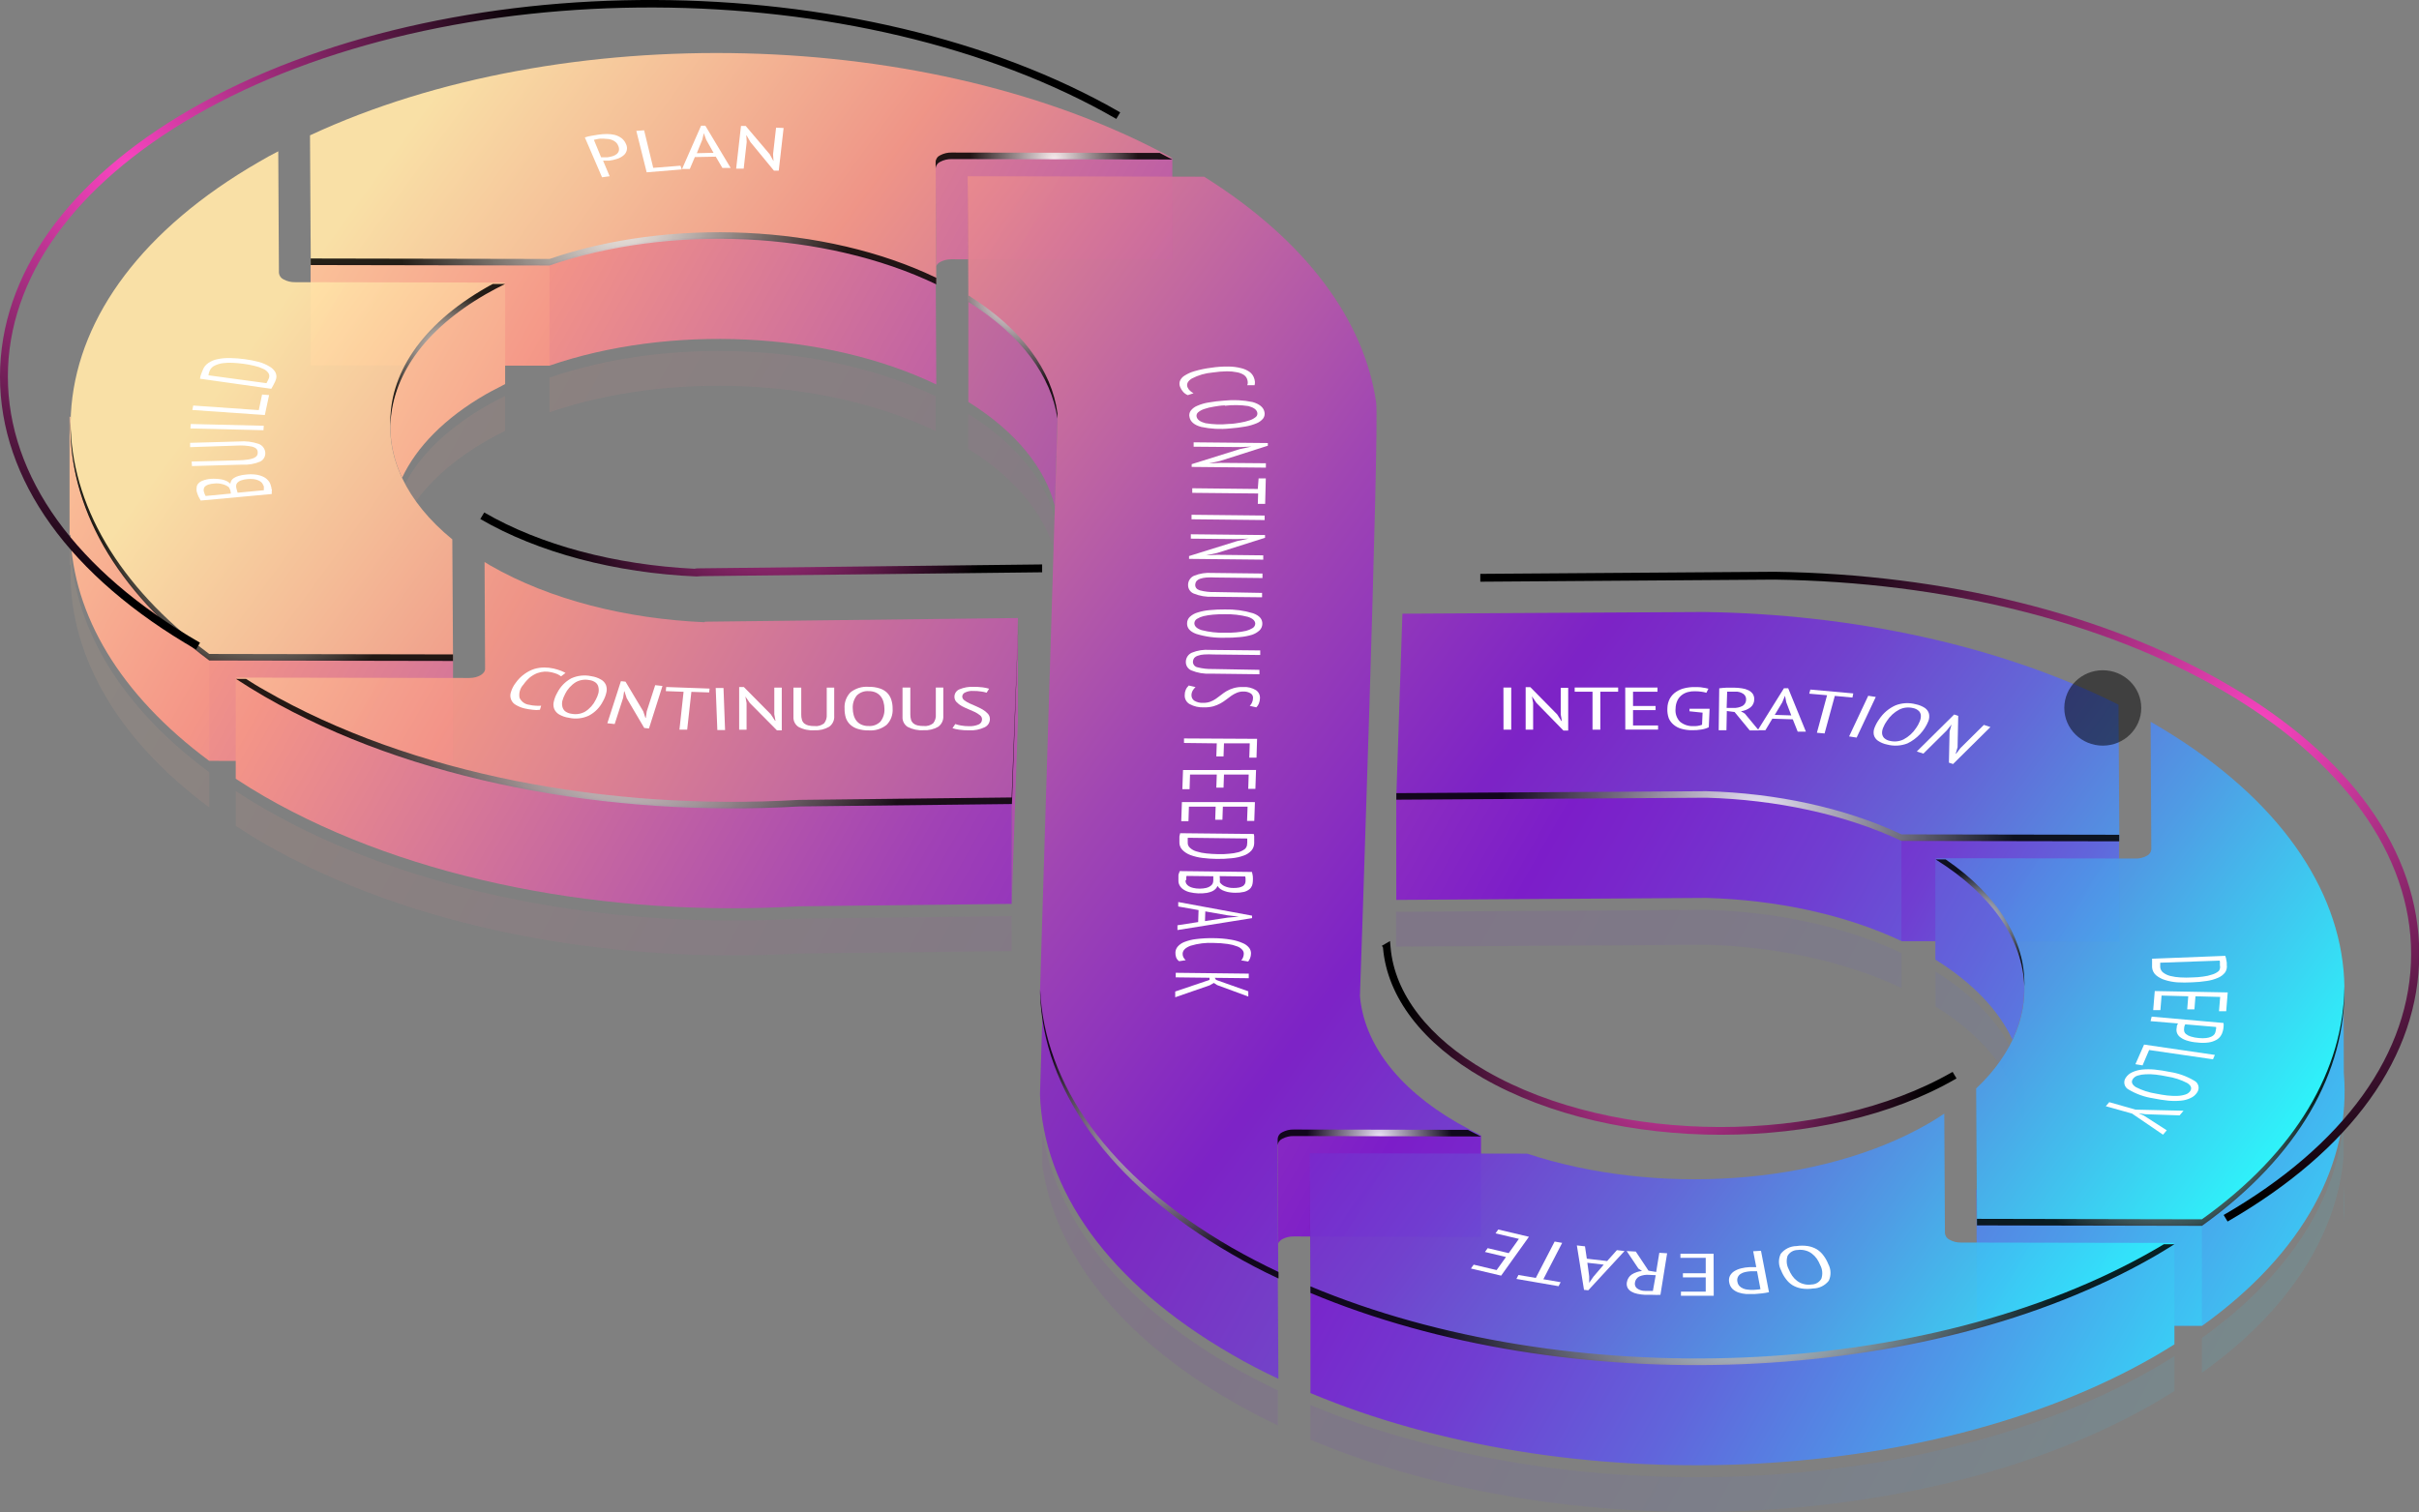 <svg width="475" height="297" viewBox="0 0 475 297" fill="none" xmlns="http://www.w3.org/2000/svg">
<rect x="0" y="0" width="475" height="297" fill="#808080" stroke="none"/>
<g clip-path="url(#clip0_482_1359)">
<g opacity="0.1">
<path d="M335.07 185.562C348.701 185.948 362.191 188.776 373.377 194.046V187.182C362.191 181.912 348.701 179.084 335.07 178.699L274.121 179.084V185.935L335.07 185.562Z" fill="url(#paint0_linear_482_1359)"/>
<path d="M207.496 110.242L207.663 104.433C206.543 96.104 200.712 87.916 190.144 81.297V88.16C200.262 94.497 206.041 102.286 207.496 110.242Z" fill="url(#paint1_linear_482_1359)"/>
<path d="M380.069 197.683C390.264 204.032 395.966 211.912 397.228 219.958C398.863 209.675 393.147 198.968 380.069 190.819V197.683Z" fill="url(#paint2_linear_482_1359)"/>
<path d="M460.197 227.104V220.253C458.91 235.407 449.707 250.368 432.368 262.785V269.635C449.707 257.219 458.962 242.271 460.197 227.104Z" fill="url(#paint3_linear_482_1359)"/>
<path d="M183.734 84.677V77.826C161.929 67.351 131.294 66.104 107.905 74.163V80.975C131.294 72.955 161.929 74.202 183.734 84.677Z" fill="url(#paint4_linear_482_1359)"/>
<path d="M460.197 232.991V239.842C460.191 239.91 460.191 239.979 460.197 240.047C460.39 237.699 460.39 235.339 460.197 232.991Z" fill="url(#paint5_linear_482_1359)"/>
<path d="M241.915 268.376C219.518 255.458 207.161 238.955 204.677 222.104V228.968C207.135 245.831 219.518 262.386 241.915 275.239C244.811 276.91 247.823 278.478 250.925 279.957V273.093C247.823 271.602 244.811 270.047 241.915 268.376Z" fill="url(#paint6_linear_482_1359)"/>
<path d="M257.323 275.959V282.771C307.524 303.838 378.191 301.46 423.178 275.522C424.465 274.764 425.752 273.993 426.975 273.209V266.358C425.688 267.142 424.478 267.913 423.178 268.659C378.191 294.635 307.524 297.026 257.323 275.959Z" fill="url(#paint7_linear_482_1359)"/>
<path d="M95.445 86.618C96.655 85.911 97.917 85.256 99.191 84.626V77.775C97.904 78.405 96.617 79.06 95.445 79.754C81.389 87.865 75.262 98.829 76.948 109.548C78.249 101.142 84.388 92.993 95.445 86.618Z" fill="url(#paint8_linear_482_1359)"/>
<path d="M13.876 104.111L13.696 104.034V110.885L13.876 110.962C13.207 127.671 22.268 144.612 41.087 158.583V151.668C22.268 137.761 13.207 120.821 13.876 104.111Z" fill="url(#paint9_linear_482_1359)"/>
<path d="M51.913 158.84C49.956 157.709 48.051 156.54 46.288 155.357V162.208C48.102 163.39 49.956 164.56 51.913 165.691C80.668 182.272 119.555 189.457 156.909 187.259L198.653 186.796V179.945L156.909 180.421C119.555 182.606 80.668 175.408 51.913 158.84Z" fill="url(#paint10_linear_482_1359)"/>
</g>
<path d="M107.905 51.889L61.013 51.799V71.721L107.905 71.811C131.358 63.739 161.967 64.999 183.85 75.513L183.747 55.552C161.929 45.076 131.294 43.83 107.905 51.889Z" fill="url(#paint11_linear_482_1359)"/>
<path d="M107.905 51.889L61.013 51.799V71.721L107.905 71.811V51.889Z" fill="url(#paint12_linear_482_1359)"/>
<path d="M186.849 30.989C186.078 30.974 185.316 31.156 184.635 31.516C184.379 31.626 184.158 31.804 183.997 32.031C183.836 32.258 183.74 32.524 183.721 32.801L183.824 52.287C183.993 51.926 184.279 51.632 184.635 51.452C185.316 51.091 186.078 50.91 186.849 50.925L230.201 51.002V31.066L186.849 30.989Z" fill="url(#paint13_linear_482_1359)"/>
<path d="M254.015 222.875C253.244 222.861 252.482 223.042 251.801 223.402C251.546 223.514 251.326 223.692 251.165 223.918C251.004 224.145 250.908 224.411 250.887 224.688L251.003 244.212C251.172 243.851 251.457 243.557 251.814 243.376C252.495 243.016 253.257 242.835 254.028 242.849L290.816 242.926V223.004L254.015 222.875Z" fill="url(#paint14_linear_482_1359)"/>
<path d="M460.198 197.94C458.91 213.107 449.707 228.055 432.368 240.484L388.192 240.394V233.569L388.076 233.672L388.231 260.317L432.407 260.407C452.474 246.024 461.742 228.274 460.236 210.678L460.198 197.94Z" fill="url(#paint15_linear_482_1359)"/>
<path d="M388.191 240.42V260.343H432.368V240.51L388.191 240.42Z" fill="url(#paint16_linear_482_1359)"/>
<path d="M99.191 55.5C97.904 56.13 96.617 56.786 95.445 57.48C78.519 67.248 73.035 81.194 78.956 93.829C81.801 87.801 87.285 82.119 95.445 77.415C96.655 76.721 97.917 76.13 99.191 75.436V55.5Z" fill="url(#paint17_linear_482_1359)"/>
<path d="M88.958 129.535H88.816L41.049 129.445C22.23 115.486 13.168 98.597 13.837 81.888L13.657 81.811V105.05H13.837C14.378 120.718 23.44 136.36 41.049 149.419L88.919 149.509V129.586L88.958 129.535Z" fill="url(#paint18_linear_482_1359)"/>
<path d="M88.958 129.535H88.855L41.087 129.445V149.368L88.958 149.458V129.535Z" fill="url(#paint19_linear_482_1359)"/>
<path opacity="0.9" d="M207.663 82.158C206.543 73.829 200.712 65.641 190.145 59.022V78.945C199.58 84.831 205.243 92.004 207.135 99.407L207.663 82.158Z" fill="url(#paint20_linear_482_1359)"/>
<path opacity="0.9" d="M241.915 246.101C219.518 233.184 207.161 216.667 204.676 199.829L204.213 214.958C204.844 233.466 217.394 251.911 241.915 266.049C244.85 267.763 247.887 269.348 251.028 270.805L250.912 250.831C247.823 249.353 244.811 247.759 241.915 246.101Z" fill="url(#paint21_linear_482_1359)"/>
<path d="M423.178 246.422C378.191 272.36 307.524 274.7 257.323 253.685V273.607C307.524 294.674 378.191 292.283 423.178 266.345C424.465 265.587 425.752 264.815 426.975 264.044V244.122C425.74 244.893 424.478 245.664 423.178 246.422Z" fill="url(#paint22_linear_482_1359)"/>
<path d="M199.888 141.309V121.386L198.653 157.658V177.581L199.888 141.309Z" fill="url(#paint23_linear_482_1359)"/>
<path d="M198.653 157.658L156.909 158.095C119.58 160.293 80.668 153.095 51.913 136.514C49.956 135.383 48.051 134.226 46.288 133.044V152.954C48.102 154.136 49.956 155.293 51.913 156.424C80.668 173.005 119.555 180.203 156.909 178.005L198.653 177.529V157.658Z" fill="url(#paint24_linear_482_1359)"/>
<path opacity="0.95" d="M61.013 51.799L107.905 51.889C131.358 43.817 161.967 45.076 183.85 55.59L183.734 32.789C183.754 32.511 183.849 32.245 184.011 32.018C184.172 31.791 184.392 31.613 184.648 31.503C185.329 31.143 186.091 30.962 186.862 30.976L230.214 31.053C182.949 5.141 110.222 3.599 60.871 26.581L61.013 51.799Z" fill="url(#paint25_linear_482_1359)"/>
<path opacity="0.95" d="M88.958 129.535L88.816 105.936C70.628 91.091 72.765 70.551 95.433 57.48C96.642 56.786 97.904 56.194 99.178 55.5L57.924 55.423C57.147 55.437 56.38 55.251 55.697 54.883C55.443 54.769 55.223 54.591 55.061 54.365C54.898 54.139 54.798 53.875 54.77 53.598L54.641 29.717C53.354 30.385 52.067 31.066 50.896 31.773C4.956 58.251 1.815 100.281 41.126 129.458L88.958 129.535Z" fill="url(#paint26_linear_482_1359)"/>
<path opacity="0.95" d="M199.888 121.386L138.412 122.106L138.322 122.209C123.03 121.54 107.983 117.813 96.231 111.039L95.149 110.384L95.252 131.36C95.252 132.35 93.862 133.16 92.124 133.16L46.339 133.083C48.154 134.265 50.007 135.422 51.964 136.553C80.72 153.134 119.606 160.331 156.96 158.133L198.704 157.658L199.888 121.386Z" fill="url(#paint27_linear_482_1359)"/>
<path opacity="0.95" d="M415.995 138.404C392.594 126.682 363.696 120.602 334.593 120.204L275.382 120.538L274.172 156.81L335.095 156.424C348.726 156.81 362.216 159.637 373.402 164.907L416.162 164.984L415.995 138.404Z" fill="url(#paint28_linear_482_1359)"/>
<path d="M373.376 164.907C362.19 159.637 348.7 156.81 335.069 156.424L274.172 156.81V176.745L335.095 176.359C348.726 176.745 362.216 179.573 373.402 184.843L416.162 184.92L416.059 164.997L373.376 164.907Z" fill="url(#paint29_linear_482_1359)"/>
<path d="M373.376 184.83L416.137 184.907L416.034 164.984L373.376 164.907V184.83Z" fill="url(#paint30_linear_482_1359)"/>
<path opacity="0.95" d="M422.431 166.809C422.411 167.087 422.316 167.353 422.154 167.58C421.993 167.807 421.773 167.985 421.517 168.095C420.84 168.467 420.075 168.649 419.303 168.622L380.07 168.558C400.266 181.141 402.943 199.727 388.037 213.788L388.192 240.433L432.368 240.523C472.722 211.603 469.426 168.93 422.611 141.938L422.302 141.771L422.431 166.809Z" fill="url(#paint31_linear_482_1359)"/>
<path d="M395.169 204.2L395.259 204.007C400.897 191.86 395.812 178.377 380.031 168.545V188.467C387.445 193.082 392.504 198.493 395.169 204.2Z" fill="url(#paint32_linear_482_1359)"/>
<path opacity="0.95" d="M251.003 250.857L250.861 224.688C250.882 224.411 250.978 224.145 251.139 223.918C251.3 223.692 251.52 223.514 251.775 223.402C252.456 223.042 253.218 222.861 253.989 222.875L290.777 222.952C289.207 222.194 287.675 221.397 286.207 220.549C274.198 213.634 267.813 204.688 267.041 195.626C267.041 195.626 270.903 83.675 270.22 79.06C267.916 63.058 256.641 47.364 236.445 34.704L190.015 34.614L190.144 59.035C200.699 65.629 206.543 73.816 207.663 82.171L204.213 195.022C204.844 213.531 217.394 231.975 241.915 246.114C244.85 247.793 247.879 249.374 251.003 250.857Z" fill="url(#paint33_linear_482_1359)"/>
<path opacity="0.95" d="M385.064 244.045C384.288 244.061 383.52 243.875 382.837 243.505C382.583 243.391 382.364 243.212 382.201 242.986C382.039 242.761 381.938 242.496 381.911 242.219L381.782 218.724C380.765 219.405 379.71 220.073 378.59 220.716C357.351 232.965 324.888 234.855 299.891 226.59L257.182 226.513L257.323 253.685C307.524 274.751 378.191 272.36 423.178 246.423C424.465 245.664 425.752 244.893 426.975 244.122L385.064 244.045Z" fill="url(#paint34_linear_482_1359)"/>
<g style="mix-blend-mode:color-dodge" opacity="0.9">
<path opacity="0.95" d="M76.665 83.546C76.897 74.15 83.101 64.845 95.445 57.75C96.655 57.056 97.917 56.4 99.191 55.77H96.771C96.334 56.014 95.87 56.233 95.484 56.477C82.573 63.868 76.331 73.701 76.665 83.546Z" fill="url(#paint35_radial_482_1359)"/>
<path opacity="0.95" d="M184.634 31.773C185.316 31.413 186.078 31.232 186.848 31.246L230.201 31.323C229.39 30.887 228.554 30.462 227.73 30.038L186.848 29.961C186.078 29.946 185.316 30.128 184.634 30.488C184.379 30.598 184.158 30.776 183.997 31.003C183.836 31.23 183.74 31.496 183.721 31.773V33.059C183.744 32.782 183.842 32.518 184.002 32.292C184.163 32.066 184.381 31.887 184.634 31.773Z" fill="url(#paint36_radial_482_1359)"/>
<path opacity="0.95" d="M397.511 193.763C397.73 184.907 392.568 175.987 382.065 168.802H380.096C391.397 175.858 397.202 184.791 397.511 193.763Z" fill="url(#paint37_radial_482_1359)"/>
<path opacity="0.95" d="M190.145 59.305C200.622 65.847 206.453 73.958 207.638 82.209V81.13C206.518 72.801 200.687 64.613 190.119 57.994L189.99 34.858L190.145 59.305Z" fill="url(#paint38_radial_482_1359)"/>
<path opacity="0.95" d="M422.431 165.807L422.303 142.041L422.431 165.845V165.807Z" fill="url(#paint39_radial_482_1359)"/>
<path opacity="0.95" d="M373.377 165.164L416.137 165.241V163.956L373.377 163.879C362.191 158.609 348.701 155.781 335.07 155.396L274.185 155.781V157.067L335.108 156.681C348.701 157.067 362.191 159.895 373.377 165.164Z" fill="url(#paint40_radial_482_1359)"/>
<path opacity="0.95" d="M423.178 245.394C378.191 271.332 307.524 273.671 257.323 252.656L257.182 226.77L257.323 253.942C307.524 275.008 378.191 272.617 423.178 246.68C424.465 245.921 425.752 245.15 426.975 244.379H424.903L423.178 245.394Z" fill="url(#paint41_radial_482_1359)"/>
<path opacity="0.95" d="M107.905 52.146C131.358 44.074 161.967 45.334 183.85 55.847V54.562C162.032 44.048 131.371 42.788 107.905 50.86L61.013 50.77L60.884 26.838L61.013 52.056L107.905 52.146Z" fill="url(#paint42_radial_482_1359)"/>
<path opacity="0.95" d="M432.368 239.482L388.191 239.392L388.05 214.032L388.204 240.677L432.381 240.767C451.444 227.104 460.699 210.369 460.351 193.673C460.248 209.945 450.942 226.217 432.368 239.482Z" fill="url(#paint43_radial_482_1359)"/>
<path opacity="0.95" d="M288.241 221.911L254.015 221.847C253.244 221.832 252.482 222.014 251.801 222.374C251.546 222.485 251.326 222.664 251.165 222.89C251.004 223.117 250.908 223.383 250.887 223.659V224.945C250.911 224.669 251.008 224.404 251.169 224.178C251.329 223.952 251.548 223.773 251.801 223.659C252.482 223.299 253.244 223.118 254.015 223.132L290.803 223.21C289.94 222.785 289.091 222.361 288.241 221.911Z" fill="url(#paint44_radial_482_1359)"/>
<path opacity="0.95" d="M88.958 128.533L41.087 128.443C23.067 115.024 13.927 98.88 13.85 82.788C13.438 99.304 22.526 115.949 41.087 129.728L88.958 129.818V128.533Z" fill="url(#paint45_radial_482_1359)"/>
<path opacity="0.95" d="M241.915 245.073C217.561 231.024 205.024 212.747 204.239 194.354V195.267C204.87 213.775 217.42 232.22 241.941 246.358C244.876 248.072 247.913 249.657 251.054 251.114V249.829C247.905 248.338 244.858 246.752 241.915 245.073Z" fill="url(#paint46_radial_482_1359)"/>
<path opacity="0.95" d="M198.653 156.63L156.909 157.105C119.58 159.303 80.668 152.105 51.913 135.525C50.625 134.818 49.48 134.085 48.308 133.34H46.339C48.154 134.522 50.007 135.679 51.964 136.81C80.72 153.391 119.606 160.589 156.96 158.391L198.704 157.915L199.991 121.643L198.653 156.63Z" fill="url(#paint47_radial_482_1359)"/>
</g>
<path d="M114.843 26.992C115.263 26.851 115.694 26.743 116.131 26.671C116.607 26.581 117.07 26.503 117.546 26.439C118.084 26.361 118.626 26.323 119.168 26.323C119.697 26.316 120.225 26.377 120.739 26.503C121.201 26.63 121.637 26.839 122.026 27.12C122.427 27.426 122.739 27.835 122.927 28.303C123.115 28.677 123.167 29.105 123.073 29.514C122.979 29.922 122.745 30.285 122.412 30.539C122.053 30.831 121.643 31.053 121.202 31.195C120.687 31.366 120.157 31.486 119.619 31.555H119.361H118.975H118.576H118.422L119.709 34.614L118.216 34.819L114.843 26.992ZM117.958 27.223C117.688 27.223 117.444 27.3 117.199 27.339L116.62 27.467L118.036 30.899H118.306H118.653H119.014H119.258C119.616 30.851 119.969 30.773 120.314 30.668C120.606 30.582 120.878 30.438 121.112 30.244C121.313 30.073 121.457 29.844 121.524 29.588C121.591 29.266 121.546 28.93 121.395 28.637C121.283 28.335 121.092 28.069 120.842 27.866C120.598 27.668 120.318 27.52 120.018 27.429C119.703 27.323 119.372 27.271 119.04 27.275C118.681 27.23 118.319 27.217 117.958 27.236V27.223Z" fill="white"/>
<path d="M133.868 33.277L126.982 33.843L124.948 25.706L126.48 25.591L128.269 32.969L133.623 32.544L133.868 33.277Z" fill="white"/>
<path d="M140.549 30.771L136.442 30.848L135.451 33.187H133.932L137.665 24.691H138.502L143.471 32.981H141.849L140.549 30.771ZM136.829 30.09L140.111 30.012L138.669 27.442L138.206 26.156L137.897 27.442L136.829 30.09Z" fill="white"/>
<path d="M147.345 27.892L146.611 26.606H146.547L146.624 27.892L146.032 33.123H144.552L145.504 24.743H146.431L151.155 30.308L151.85 31.593H151.889L151.799 30.308L152.391 25.077L153.871 25.141L152.919 33.521H151.979L147.345 27.892Z" fill="white"/>
<path d="M41.396 94.047C41.752 94.021 42.109 94.021 42.465 94.047C42.819 94.058 43.172 94.097 43.52 94.163C43.843 94.229 44.157 94.328 44.46 94.459C44.727 94.577 44.967 94.747 45.168 94.96H45.245C45.26 94.76 45.322 94.566 45.425 94.394C45.552 94.183 45.729 94.007 45.94 93.88C46.227 93.698 46.539 93.56 46.867 93.469C47.32 93.336 47.786 93.25 48.257 93.212C48.902 93.133 49.555 93.133 50.2 93.212C50.708 93.272 51.203 93.411 51.668 93.623C52.036 93.794 52.364 94.039 52.633 94.343C52.875 94.602 53.051 94.915 53.148 95.255C53.148 95.371 53.212 95.487 53.264 95.641C53.316 95.795 53.264 95.937 53.354 96.091C53.444 96.245 53.354 96.425 53.354 96.579C53.374 96.729 53.374 96.88 53.354 97.029L39.414 98.314C39.272 98.083 39.131 97.826 38.976 97.518C38.829 97.189 38.708 96.85 38.616 96.502C38.577 96.255 38.577 96.004 38.616 95.757C38.63 95.479 38.733 95.212 38.912 94.998C39.149 94.731 39.45 94.527 39.787 94.407C40.302 94.206 40.845 94.085 41.396 94.047ZM45.258 96.425C45.258 96.322 45.181 96.194 45.129 96.065C45.084 95.945 45.028 95.829 44.962 95.718C44.611 95.433 44.203 95.227 43.764 95.114C43.193 94.946 42.592 94.898 42.001 94.973C41.629 94.996 41.262 95.065 40.907 95.178C40.676 95.253 40.462 95.37 40.276 95.525C40.142 95.648 40.052 95.81 40.019 95.988C39.982 96.162 39.982 96.341 40.019 96.515C40.083 96.708 40.135 96.888 40.199 97.055C40.263 97.222 40.328 97.338 40.379 97.415L45.335 96.939L45.258 96.425ZM51.694 95.32C51.633 95.105 51.518 94.91 51.359 94.754C51.171 94.579 50.953 94.44 50.715 94.343C50.414 94.221 50.098 94.138 49.776 94.099C49.378 94.053 48.976 94.053 48.579 94.099C48.139 94.128 47.706 94.219 47.291 94.369C47.029 94.464 46.791 94.618 46.596 94.818C46.461 94.978 46.38 95.176 46.365 95.384C46.352 95.593 46.378 95.802 46.442 96.001L46.661 96.772L51.809 96.284C51.823 96.224 51.823 96.163 51.809 96.104C51.815 96.018 51.815 95.932 51.809 95.847C51.816 95.757 51.816 95.667 51.809 95.577C51.791 95.489 51.766 95.403 51.732 95.32H51.694Z" fill="white"/>
<path d="M37.329 87.826V86.978L46.931 86.708C48.237 86.597 49.552 86.759 50.793 87.184C51.137 87.308 51.439 87.525 51.667 87.811C51.894 88.097 52.037 88.44 52.08 88.803C52.13 89.175 52.063 89.553 51.888 89.885C51.712 90.217 51.438 90.486 51.102 90.654C50.005 91.12 48.816 91.327 47.626 91.258L37.702 91.541L37.625 90.654L46.764 90.41C47.497 90.41 48.115 90.333 48.617 90.268C49.028 90.225 49.431 90.126 49.814 89.973C50.071 89.873 50.294 89.704 50.458 89.484C50.581 89.27 50.631 89.022 50.6 88.777C50.6 88.263 50.213 87.916 49.57 87.736C48.568 87.524 47.541 87.45 46.519 87.518L37.329 87.826Z" fill="white"/>
<path d="M37.393 84.15L37.457 83.276L51.797 83.623L51.732 84.497L37.393 84.15Z" fill="white"/>
<path d="M52.839 77.595L52.003 81.515L37.766 80.526L37.946 79.651L50.818 80.551L51.462 77.492L52.839 77.595Z" fill="white"/>
<path d="M39.272 74.382C39.289 74.243 39.315 74.106 39.349 73.971C39.349 73.816 39.44 73.662 39.491 73.508C39.543 73.353 39.607 73.212 39.658 73.058C39.71 72.904 39.774 72.775 39.826 72.647C40.038 72.096 40.416 71.625 40.907 71.297C41.454 70.924 42.072 70.665 42.722 70.539C43.522 70.375 44.338 70.302 45.155 70.32C46.145 70.339 47.134 70.416 48.115 70.552C49.022 70.673 49.92 70.849 50.806 71.079C51.544 71.279 52.25 71.582 52.904 71.978C53.407 72.251 53.822 72.661 54.101 73.161C54.218 73.408 54.28 73.678 54.28 73.951C54.28 74.225 54.218 74.495 54.101 74.742C54.101 74.844 53.998 74.973 53.933 75.127C53.869 75.281 53.779 75.436 53.702 75.59L53.457 76.04C53.407 76.155 53.343 76.263 53.264 76.361L39.272 74.382ZM41.19 72.788C41.19 72.865 41.126 72.942 41.087 73.032C41.05 73.114 41.024 73.201 41.01 73.289C41.01 73.379 41.01 73.456 40.946 73.534C40.94 73.593 40.94 73.654 40.946 73.713L52.312 75.256L52.414 75.102L52.53 74.857L52.659 74.6L52.736 74.433C52.83 74.262 52.879 74.069 52.879 73.874C52.879 73.679 52.83 73.487 52.736 73.315C52.491 72.941 52.142 72.647 51.732 72.467C51.178 72.199 50.595 71.997 49.995 71.863C49.265 71.684 48.526 71.547 47.781 71.451C47.073 71.348 46.365 71.297 45.67 71.258C45.021 71.224 44.37 71.25 43.726 71.336C43.19 71.408 42.669 71.564 42.181 71.798C41.737 71.99 41.383 72.344 41.19 72.788Z" fill="white"/>
<path d="M436.951 187.735C437.01 187.867 437.057 188.005 437.093 188.146C437.093 188.3 437.157 188.454 437.183 188.621L437.26 189.084C437.26 189.238 437.26 189.38 437.26 189.521C437.337 190.044 437.212 190.577 436.912 191.012C436.553 191.466 436.083 191.82 435.548 192.04C434.838 192.351 434.089 192.563 433.321 192.67C432.345 192.822 431.361 192.912 430.373 192.94C429.43 192.992 428.485 192.992 427.542 192.94C426.715 192.88 425.899 192.725 425.109 192.477C424.469 192.284 423.873 191.965 423.358 191.539C422.91 191.144 422.633 190.591 422.586 189.997C422.586 189.894 422.586 189.765 422.586 189.611C422.586 189.444 422.586 189.29 422.586 189.11V188.634C422.577 188.523 422.577 188.411 422.586 188.3L436.951 187.735ZM435.908 189.611C435.901 189.53 435.901 189.448 435.908 189.367C435.908 189.264 435.908 189.174 435.908 189.097C435.904 189.016 435.904 188.934 435.908 188.853L435.844 188.673L424.182 189.084C424.173 189.144 424.173 189.204 424.182 189.264C424.176 189.35 424.176 189.436 424.182 189.521V189.778C424.182 189.868 424.182 189.933 424.182 189.971C424.201 190.182 424.265 190.386 424.37 190.569C424.474 190.753 424.616 190.913 424.787 191.038C425.206 191.349 425.683 191.572 426.19 191.693C426.832 191.85 427.487 191.945 428.147 191.976C428.922 192.022 429.7 192.022 430.476 191.976C431.197 191.976 431.905 191.899 432.6 191.809C433.218 191.738 433.827 191.6 434.415 191.398C434.891 191.26 435.331 191.018 435.702 190.691C435.815 190.537 435.891 190.361 435.927 190.174C435.962 189.987 435.956 189.795 435.908 189.611Z" fill="white"/>
<path d="M437.44 194.92L437.144 198.608H435.728L435.96 195.806L431.107 195.678L430.901 198.249H429.485L429.691 195.678L424.452 195.537L424.221 198.403H422.805L423.114 194.65L437.44 194.92Z" fill="white"/>
<path d="M436.616 200.922C436.654 201.195 436.654 201.472 436.616 201.745C436.616 202.027 436.525 202.31 436.461 202.58C436.379 202.913 436.235 203.226 436.036 203.506C435.804 203.828 435.5 204.092 435.148 204.277C434.686 204.519 434.185 204.68 433.668 204.752C432.929 204.852 432.18 204.852 431.441 204.752C430.718 204.706 430.005 204.568 429.317 204.341C428.849 204.192 428.412 203.956 428.03 203.647C427.749 203.416 427.543 203.108 427.438 202.76C427.354 202.435 427.354 202.095 427.438 201.77C427.443 201.723 427.443 201.676 427.438 201.629C427.438 201.552 427.438 201.475 427.502 201.398C427.567 201.321 427.502 201.243 427.592 201.179L427.682 201.012L422.289 200.562L422.508 199.675L436.616 200.922ZM435.071 202.516C435.071 202.362 435.135 202.207 435.161 202.053C435.174 201.938 435.174 201.821 435.161 201.706L429.111 201.192C429.073 201.233 429.042 201.281 429.021 201.333C429.004 201.403 428.982 201.472 428.957 201.539C428.93 201.606 428.908 201.674 428.892 201.745C428.897 201.792 428.897 201.839 428.892 201.886C428.841 202.102 428.841 202.326 428.892 202.542C428.948 202.774 429.085 202.979 429.279 203.12C429.549 203.334 429.86 203.491 430.192 203.583C430.703 203.741 431.23 203.84 431.763 203.878C432.246 203.932 432.734 203.932 433.217 203.878C433.564 203.841 433.903 203.75 434.221 203.608C434.464 203.504 434.676 203.34 434.839 203.133C434.958 202.945 435.037 202.735 435.071 202.516Z" fill="white"/>
<path d="M419.316 209.02L421.015 205.164L434.917 207.194L434.544 208.056L422.007 206.23L420.719 209.251L419.316 209.02Z" fill="white"/>
<path d="M426.061 210.536C427.762 210.793 429.397 211.378 430.875 212.259C431.076 212.362 431.253 212.508 431.392 212.685C431.532 212.863 431.631 213.069 431.684 213.289C431.736 213.508 431.741 213.737 431.697 213.958C431.653 214.18 431.561 214.389 431.429 214.572C431.118 215.057 430.67 215.437 430.141 215.665C429.548 215.951 428.906 216.125 428.249 216.179C427.423 216.256 426.591 216.256 425.765 216.179C424.766 216.077 423.774 215.922 422.791 215.716C421.09 215.461 419.454 214.876 417.977 213.994C417.776 213.889 417.599 213.742 417.46 213.563C417.32 213.384 417.221 213.178 417.168 212.957C417.116 212.736 417.111 212.507 417.155 212.284C417.2 212.062 417.291 211.851 417.424 211.667C417.74 211.191 418.187 210.816 418.711 210.588C419.314 210.315 419.958 210.141 420.616 210.074C421.442 209.996 422.274 209.996 423.1 210.074C424.095 210.177 425.083 210.331 426.061 210.536ZM425.507 211.423C424.748 211.269 424.014 211.14 423.293 211.063C422.636 210.986 421.973 210.964 421.311 210.999C420.783 211.015 420.259 211.102 419.754 211.256C419.364 211.368 419.027 211.614 418.801 211.95C418.441 212.503 418.647 213.03 419.393 213.518C420.64 214.16 421.984 214.594 423.371 214.804C424.117 214.958 424.851 215.073 425.572 215.163C426.234 215.238 426.901 215.264 427.567 215.241C428.101 215.227 428.63 215.136 429.137 214.971C429.525 214.855 429.862 214.61 430.09 214.277C430.437 213.724 430.244 213.197 429.498 212.721C428.242 212.066 426.884 211.627 425.482 211.423H425.507Z" fill="white"/>
<path d="M419.329 217.94L428.764 218.158L427.992 219.071L421.234 218.839L419.947 218.659L420.989 219.122L425.469 222.001L424.735 222.862L418.647 218.711L413.498 217.271L414.18 216.474L419.329 217.94Z" fill="white"/>
<path d="M359.011 248.286C359.279 248.786 359.426 249.341 359.442 249.908C359.458 250.475 359.341 251.037 359.101 251.551C358.735 252.018 358.268 252.396 357.736 252.659C357.203 252.921 356.619 253.061 356.025 253.068C355.274 253.184 354.51 253.184 353.759 253.068C353.133 252.965 352.53 252.747 351.983 252.425C351.482 252.107 351.045 251.697 350.696 251.217C350.298 250.7 349.977 250.129 349.743 249.52C349.477 249.022 349.331 248.468 349.317 247.903C349.304 247.339 349.423 246.779 349.666 246.268C350.034 245.799 350.502 245.418 351.037 245.153C351.571 244.888 352.159 244.747 352.755 244.739C353.498 244.629 354.252 244.629 354.995 244.739C355.622 244.842 356.224 245.06 356.771 245.381C357.274 245.698 357.711 246.108 358.059 246.59C358.452 247.109 358.772 247.68 359.011 248.286ZM357.428 248.492C357.248 248.04 357.019 247.609 356.746 247.207C356.474 246.831 356.149 246.498 355.78 246.217C355.398 245.925 354.96 245.715 354.493 245.6C353.998 245.465 353.481 245.434 352.974 245.51C352.578 245.515 352.19 245.621 351.847 245.819C351.505 246.017 351.219 246.3 351.018 246.641C350.872 247.074 350.816 247.532 350.853 247.987C350.891 248.443 351.021 248.886 351.236 249.289C351.416 249.741 351.645 250.172 351.919 250.574C352.186 250.956 352.512 251.295 352.884 251.577C353.266 251.869 353.704 252.079 354.171 252.194C354.673 252.335 355.201 252.366 355.716 252.284C356.108 252.279 356.493 252.173 356.832 251.974C357.171 251.776 357.451 251.493 357.647 251.152C357.794 250.718 357.851 250.257 357.814 249.8C357.776 249.342 357.645 248.897 357.428 248.492Z" fill="white"/>
<path d="M347.362 253.8C346.912 253.901 346.457 253.979 345.998 254.032L344.556 254.16C344.003 254.16 343.462 254.16 342.909 254.16C342.392 254.124 341.882 254.024 341.39 253.864C340.947 253.712 340.54 253.471 340.193 253.158C339.848 252.808 339.622 252.358 339.549 251.872C339.454 251.44 339.504 250.988 339.691 250.587C339.888 250.22 340.176 249.911 340.527 249.687C340.945 249.428 341.401 249.238 341.879 249.122C342.414 248.986 342.962 248.905 343.514 248.877H343.784H344.865L344.26 245.754L345.792 245.664L347.362 253.8ZM344.312 253.35L345.097 253.286C345.354 253.286 345.547 253.222 345.689 253.196L345.02 249.687H344.389H344.029H343.784C343.416 249.711 343.05 249.762 342.69 249.841C342.374 249.905 342.073 250.027 341.802 250.201C341.541 250.362 341.338 250.603 341.224 250.888C341.111 251.172 341.092 251.486 341.171 251.782C341.221 252.086 341.36 252.367 341.57 252.592C341.772 252.805 342.018 252.971 342.291 253.08C342.59 253.204 342.907 253.278 343.231 253.299C343.589 253.348 343.951 253.365 344.312 253.35Z" fill="white"/>
<path d="M336.511 254.494H330.075V253.685H334.94V250.883H330.461V250.073H334.94V247.052H329.972V246.243H336.485L336.511 254.494Z" fill="white"/>
<path d="M326.046 254.314C325.54 254.342 325.033 254.342 324.527 254.314C323.986 254.314 323.485 254.314 323.034 254.314C322.528 254.291 322.024 254.227 321.528 254.122C321.111 254.045 320.71 253.897 320.344 253.685C320.032 253.508 319.774 253.25 319.597 252.939C319.434 252.599 319.385 252.217 319.456 251.847C319.501 251.539 319.61 251.243 319.777 250.98C319.943 250.717 320.162 250.491 320.421 250.317C321.026 249.933 321.715 249.699 322.429 249.636L321.721 249.16L319.417 245.716L321.206 245.818L323.703 249.572L325.209 249.829L325.827 246.063L327.359 246.153L326.046 254.314ZM325.119 250.458L323.832 250.394C323.177 250.335 322.518 250.442 321.914 250.703C321.678 250.818 321.475 250.99 321.322 251.203C321.169 251.416 321.072 251.664 321.039 251.924C321 252.126 321.016 252.334 321.083 252.528C321.151 252.722 321.269 252.895 321.425 253.029C321.888 253.376 322.455 253.557 323.034 253.543H323.884H324.566L325.119 250.458Z" fill="white"/>
<path d="M311.591 247.219L315.582 247.682L317.5 245.536L318.993 245.715L311.874 253.427L311.038 253.337L309.635 244.61L311.231 244.79L311.591 247.219ZM314.912 248.389L311.694 248.016L312.055 250.677V251.962L312.878 250.767L314.912 248.389Z" fill="white"/>
<path d="M298.165 250.42L301.576 250.998L305.271 243.852L306.751 244.109L303.057 251.255L306.455 251.834L306.043 252.618L297.766 251.191L298.165 250.42Z" fill="white"/>
<path d="M294.767 250.548L288.833 249.147L289.374 248.389L293.879 249.456L295.719 246.885L291.588 245.895L292.128 245.15L296.26 246.127L298.255 243.325L293.66 242.245L294.201 241.487L300.225 242.914L294.767 250.548Z" fill="white"/>
<path d="M233.239 77.608C232.889 77.467 232.576 77.247 232.325 76.965C232.089 76.698 231.898 76.394 231.759 76.066C231.583 75.696 231.551 75.275 231.669 74.883C231.839 74.436 232.151 74.057 232.557 73.803C233.173 73.405 233.845 73.102 234.552 72.904C235.605 72.594 236.681 72.37 237.77 72.235C238.915 72.057 240.074 71.975 241.233 71.991C242.075 71.996 242.914 72.104 243.73 72.312C244.311 72.449 244.861 72.693 245.352 73.032C245.709 73.294 245.993 73.644 246.175 74.048C246.311 74.344 246.393 74.661 246.42 74.986C246.433 75.211 246.411 75.436 246.356 75.654H244.914C244.995 75.468 245.03 75.266 245.017 75.063C245 74.81 244.939 74.562 244.837 74.33C244.698 74.037 244.479 73.787 244.206 73.611C243.811 73.369 243.375 73.203 242.919 73.122C242.267 72.988 241.602 72.923 240.937 72.929C240.001 72.941 239.068 73.018 238.143 73.161C236.699 73.277 235.294 73.683 234.011 74.356C233.201 74.87 232.93 75.462 233.201 76.091C233.314 76.354 233.485 76.587 233.703 76.772C233.902 76.958 234.128 77.114 234.372 77.235L233.239 77.608Z" fill="white"/>
<path d="M240.345 78.688C242.228 78.486 244.13 78.581 245.983 78.97C247.27 79.343 248.094 79.973 248.287 80.898C248.341 81.118 248.348 81.346 248.305 81.568C248.263 81.79 248.174 82 248.043 82.184C247.701 82.605 247.258 82.932 246.755 83.135C246.043 83.43 245.301 83.646 244.541 83.777C243.54 83.955 242.531 84.079 241.517 84.15C239.638 84.349 237.739 84.249 235.891 83.855C234.536 83.495 233.763 82.852 233.575 81.927C233.517 81.707 233.511 81.477 233.556 81.254C233.6 81.032 233.695 80.822 233.832 80.641C234.168 80.215 234.613 79.886 235.119 79.69C235.827 79.383 236.571 79.167 237.333 79.047C238.33 78.875 239.336 78.755 240.345 78.688ZM240.538 79.626C239.74 79.626 238.994 79.767 238.286 79.883C237.664 79.98 237.053 80.13 236.458 80.333C236.026 80.471 235.625 80.689 235.274 80.975C235.149 81.077 235.054 81.211 234.999 81.363C234.945 81.515 234.933 81.679 234.965 81.837C235.093 82.428 235.673 82.852 236.715 83.122C238.234 83.375 239.779 83.423 241.311 83.263C242.096 83.263 242.842 83.122 243.55 83.006C244.171 82.908 244.783 82.757 245.378 82.556C245.813 82.418 246.219 82.2 246.575 81.914C246.705 81.813 246.803 81.677 246.857 81.522C246.912 81.367 246.921 81.2 246.884 81.04C246.755 80.448 246.176 80.037 245.134 79.754C243.612 79.527 242.066 79.505 240.538 79.69V79.626Z" fill="white"/>
<path d="M243.473 88.199L245.751 87.711L243.485 87.813L234.385 87.736V86.875L248.956 87.016V87.543L239.572 90.538L237.397 91.014L239.56 90.911L248.57 90.988V91.849L233.999 91.708V91.168L243.473 88.199Z" fill="white"/>
<path d="M246.986 98.97L247.051 96.926L234.114 96.798V95.898L246.986 96.04L247.141 93.957H248.557L248.428 98.97H246.986Z" fill="white"/>
<path d="M248.325 101.258V102.145L233.973 101.991V101.104L248.325 101.258Z" fill="white"/>
<path d="M242.92 106.271L245.185 105.782L242.932 105.885L233.832 105.795V104.934L248.403 105.088V105.628L238.994 108.61L236.831 109.073L238.981 108.97L248.055 109.073V109.921L233.484 109.767V109.214L242.92 106.271Z" fill="white"/>
<path d="M247.824 116.45V117.312L238.131 117.209C236.856 117.271 235.582 117.056 234.398 116.579C234.066 116.442 233.782 116.208 233.585 115.908C233.387 115.607 233.285 115.254 233.291 114.895C233.288 114.507 233.4 114.126 233.613 113.802C233.826 113.477 234.131 113.222 234.488 113.07C235.591 112.631 236.779 112.447 237.964 112.53L247.901 112.646V113.533L238.762 113.43C238.14 113.393 237.517 113.393 236.895 113.43C236.457 113.462 236.025 113.548 235.608 113.687C235.346 113.782 235.111 113.941 234.926 114.15C234.781 114.357 234.7 114.603 234.694 114.857C234.694 115.384 234.978 115.743 235.595 115.949C236.582 116.208 237.601 116.32 238.62 116.283L247.824 116.45Z" fill="white"/>
<path d="M240.538 119.702C242.402 119.655 244.262 119.906 246.047 120.448C247.334 120.911 247.9 121.605 247.875 122.543C247.87 122.784 247.817 123.022 247.72 123.242C247.623 123.463 247.483 123.662 247.308 123.828C246.888 124.21 246.393 124.499 245.854 124.677C245.086 124.907 244.297 125.058 243.498 125.126C242.476 125.232 241.449 125.275 240.422 125.255C238.557 125.309 236.696 125.057 234.912 124.509C233.625 124.034 233.072 123.34 233.098 122.414C233.098 122.173 233.148 121.934 233.246 121.712C233.343 121.491 233.486 121.293 233.664 121.129C234.099 120.737 234.619 120.451 235.183 120.294C235.944 120.052 236.73 119.897 237.525 119.831C238.527 119.735 239.532 119.692 240.538 119.702ZM240.538 120.641C239.727 120.641 238.967 120.641 238.233 120.718C237.592 120.771 236.956 120.87 236.328 121.013C235.874 121.126 235.44 121.308 235.041 121.553C234.894 121.64 234.77 121.762 234.68 121.907C234.591 122.053 234.538 122.218 234.526 122.389C234.526 122.98 234.977 123.443 235.955 123.764C237.431 124.14 238.951 124.313 240.473 124.278C241.258 124.278 242.018 124.278 242.739 124.201C243.388 124.148 244.034 124.049 244.669 123.905C245.124 123.793 245.558 123.611 245.957 123.366C246.106 123.277 246.233 123.154 246.325 123.006C246.416 122.858 246.471 122.691 246.484 122.517C246.484 121.939 246.021 121.476 245.043 121.155C243.563 120.776 242.039 120.603 240.512 120.641H240.538Z" fill="white"/>
<path d="M247.308 131.566V132.427L237.706 132.311C236.426 132.386 235.145 132.171 233.96 131.681C233.626 131.546 233.342 131.312 233.144 131.012C232.946 130.711 232.845 130.357 232.853 129.998C232.854 129.612 232.968 129.235 233.181 128.913C233.393 128.591 233.696 128.338 234.05 128.185C235.152 127.741 236.341 127.556 237.526 127.646L247.463 127.748V128.648L238.324 128.545C237.702 128.509 237.079 128.509 236.457 128.545C236.017 128.562 235.583 128.649 235.17 128.802C234.9 128.889 234.659 129.05 234.475 129.265C234.332 129.469 234.252 129.71 234.243 129.959C234.239 130.222 234.329 130.477 234.497 130.68C234.664 130.882 234.898 131.019 235.157 131.065C236.14 131.318 237.155 131.43 238.169 131.399L247.308 131.566Z" fill="white"/>
<path d="M234.758 134.959C234.548 135.138 234.369 135.351 234.231 135.589C234.06 135.868 233.967 136.187 233.96 136.514C233.951 136.726 233.995 136.936 234.087 137.127C234.179 137.317 234.317 137.482 234.488 137.607C235.016 137.931 235.632 138.084 236.251 138.044C236.729 138.058 237.204 137.984 237.654 137.825C238.051 137.675 238.427 137.477 238.774 137.234C239.109 137.003 239.444 136.759 239.778 136.489C240.123 136.208 240.489 135.955 240.872 135.73C241.303 135.485 241.761 135.291 242.237 135.152C242.831 134.985 243.448 134.911 244.065 134.933C244.968 134.867 245.869 135.087 246.639 135.563C246.892 135.737 247.095 135.972 247.23 136.247C247.366 136.521 247.428 136.826 247.411 137.131C247.404 137.493 247.329 137.85 247.193 138.185C247.079 138.466 246.908 138.72 246.691 138.931L245.403 138.635C245.58 138.461 245.724 138.256 245.828 138.031C245.97 137.743 246.045 137.427 246.047 137.106C246.063 136.914 246.023 136.723 245.931 136.554C245.84 136.385 245.701 136.246 245.532 136.155C245.121 135.921 244.653 135.806 244.181 135.82C243.74 135.811 243.303 135.89 242.893 136.052C242.518 136.206 242.16 136.4 241.825 136.63C241.49 136.861 241.156 137.118 240.808 137.388C240.444 137.668 240.062 137.921 239.663 138.147C239.217 138.39 238.747 138.584 238.259 138.725C237.65 138.88 237.022 138.95 236.393 138.931C235.421 138.977 234.454 138.754 233.6 138.288C233.289 138.115 233.034 137.858 232.864 137.546C232.693 137.235 232.613 136.882 232.634 136.527C232.625 136.174 232.691 135.822 232.829 135.496C232.966 135.17 233.172 134.878 233.432 134.638L234.758 134.959Z" fill="white"/>
<path d="M246.845 145.113L246.73 148.802H245.314L245.404 146H240.345L240.255 148.571H238.839L238.929 146L232.493 145.923V145.036L246.845 145.113Z" fill="white"/>
<path d="M246.639 151.231L246.51 154.933H245.107L245.197 152.131H240.345L240.255 154.702H238.839L238.929 152.131H233.677L233.587 154.997H232.171L232.3 151.244L246.639 151.231Z" fill="white"/>
<path d="M246.42 157.542L246.292 161.231H244.876L244.979 158.429H240.126L240.036 161H238.62L238.71 158.429H233.458L233.368 161.283H231.952L232.081 157.529L246.42 157.542Z" fill="white"/>
<path d="M246.201 163.802C246.242 163.94 246.267 164.082 246.278 164.226C246.278 164.38 246.278 164.547 246.278 164.702V165.177C246.278 165.331 246.278 165.473 246.278 165.601C246.275 166.146 246.074 166.671 245.712 167.079C245.301 167.518 244.788 167.849 244.219 168.043C243.476 168.314 242.702 168.487 241.915 168.558C240.928 168.667 239.934 168.715 238.941 168.699C237.994 168.689 237.049 168.625 236.109 168.506C235.305 168.409 234.515 168.219 233.754 167.941C233.152 167.721 232.606 167.37 232.158 166.912C231.96 166.704 231.808 166.457 231.711 166.187C231.613 165.917 231.573 165.63 231.591 165.344C231.591 165.241 231.591 165.113 231.591 164.946C231.591 164.779 231.591 164.624 231.591 164.457C231.591 164.29 231.591 164.123 231.669 163.982C231.678 163.868 231.699 163.756 231.733 163.648L246.201 163.802ZM244.914 165.64C244.914 165.563 244.914 165.473 244.914 165.383C244.92 165.293 244.92 165.203 244.914 165.113V164.869C244.923 164.809 244.923 164.748 244.914 164.689L233.226 164.547C233.216 164.607 233.216 164.668 233.226 164.727V164.984C233.226 165.074 233.226 165.164 233.226 165.241C233.221 165.306 233.221 165.37 233.226 165.434C233.208 165.639 233.24 165.845 233.318 166.035C233.397 166.225 233.52 166.394 233.677 166.527C234.045 166.859 234.486 167.101 234.964 167.234C235.583 167.429 236.222 167.558 236.869 167.619C237.603 167.696 238.375 167.748 239.199 167.761C240.023 167.773 240.628 167.761 241.335 167.684C241.966 167.643 242.591 167.539 243.202 167.375C243.668 167.239 244.105 167.017 244.489 166.72C244.629 166.579 244.737 166.409 244.806 166.223C244.875 166.037 244.903 165.838 244.888 165.64H244.914Z" fill="white"/>
<path d="M242.546 175.344C242.193 175.344 241.84 175.318 241.49 175.267C241.148 175.222 240.811 175.14 240.486 175.023C240.194 174.929 239.917 174.795 239.662 174.624C239.439 174.486 239.257 174.291 239.135 174.059H239.045C238.963 174.261 238.84 174.445 238.684 174.599C238.493 174.795 238.266 174.952 238.015 175.061C237.685 175.203 237.339 175.307 236.985 175.37C235.867 175.542 234.727 175.499 233.626 175.241C233.165 175.133 232.729 174.941 232.338 174.676C232.028 174.468 231.776 174.185 231.605 173.853C231.453 173.555 231.382 173.223 231.399 172.889C231.399 172.773 231.399 172.645 231.399 172.503C231.386 172.345 231.386 172.186 231.399 172.028C231.399 171.861 231.399 171.707 231.502 171.539C231.538 171.383 231.594 171.232 231.669 171.09L245.828 171.257C245.908 171.535 245.969 171.818 246.008 172.105C246.035 172.452 246.035 172.8 246.008 173.146C245.994 173.418 245.942 173.686 245.854 173.943C245.742 174.224 245.561 174.472 245.326 174.663C245.015 174.907 244.655 175.083 244.271 175.177C243.705 175.306 243.126 175.362 242.546 175.344ZM232.789 172.979C232.788 173.186 232.841 173.39 232.943 173.57C233.074 173.767 233.245 173.933 233.445 174.059C233.709 174.215 233.996 174.328 234.295 174.393C235.142 174.588 236.022 174.588 236.869 174.393C237.167 174.326 237.447 174.199 237.693 174.02C237.88 173.894 238.031 173.721 238.131 173.519C238.207 173.322 238.247 173.113 238.247 172.902V172.105L233.008 172.041C232.979 172.098 232.957 172.158 232.943 172.221C232.936 172.306 232.936 172.392 232.943 172.478C232.931 172.567 232.931 172.658 232.943 172.748C232.887 172.822 232.836 172.899 232.789 172.979ZM239.534 172.568C239.527 172.692 239.527 172.816 239.534 172.94C239.523 173.06 239.523 173.181 239.534 173.3C239.78 173.64 240.114 173.906 240.499 174.072C241.031 174.302 241.606 174.416 242.185 174.406C242.565 174.414 242.945 174.384 243.318 174.316C243.579 174.258 243.831 174.163 244.065 174.033C244.23 173.924 244.363 173.773 244.451 173.596C244.529 173.435 244.573 173.26 244.58 173.082C244.592 172.894 244.592 172.705 244.58 172.516C244.566 172.391 244.544 172.266 244.515 172.144L239.495 172.079L239.534 172.568Z" fill="white"/>
<path d="M235.274 181.102L235.351 178.75L231.361 178.043V177.169L245.854 179.843V180.331L231.206 182.67V181.732L235.274 181.102ZM236.677 179.007L236.612 180.909L241.092 180.228L243.267 180.035L241.066 179.778L236.677 179.007Z" fill="white"/>
<path d="M231.54 188.789C231.271 188.607 231.064 188.346 230.948 188.043C230.843 187.733 230.795 187.406 230.807 187.079C230.821 186.654 230.98 186.246 231.257 185.922C231.606 185.522 232.048 185.213 232.544 185.023C233.292 184.728 234.075 184.534 234.874 184.444C236.005 184.303 237.145 184.243 238.285 184.264C239.441 184.267 240.595 184.366 241.735 184.56C242.52 184.685 243.285 184.909 244.013 185.228C244.519 185.426 244.963 185.754 245.3 186.179C245.534 186.495 245.656 186.879 245.648 187.272C245.644 187.593 245.583 187.911 245.468 188.21C245.377 188.442 245.251 188.659 245.094 188.853L243.717 188.621C243.877 188.467 244.001 188.278 244.078 188.069C244.174 187.836 244.226 187.588 244.232 187.336C244.239 187.046 244.133 186.765 243.936 186.552C243.669 186.247 243.328 186.017 242.945 185.884C242.352 185.653 241.734 185.493 241.104 185.408C240.175 185.275 239.237 185.207 238.298 185.202C236.771 185.124 235.243 185.311 233.78 185.755C232.763 186.141 232.248 186.655 232.223 187.31C232.21 187.565 232.268 187.819 232.39 188.043C232.507 188.248 232.655 188.434 232.828 188.596L231.54 188.789Z" fill="white"/>
<path d="M237.5 192.465V192.04L230.871 191.963V191.064L245.21 191.231V192.13L238.529 192.053L238.8 192.465L245.12 194.701V195.729L239.006 193.48L238.362 193.056L237.525 193.531L230.768 195.871V194.74L237.5 192.465Z" fill="white"/>
<path d="M106.026 139.406C105.553 139.479 105.071 139.479 104.597 139.406C104.069 139.351 103.545 139.265 103.027 139.149C102.434 139.013 101.866 138.788 101.341 138.481C100.901 138.255 100.556 137.88 100.367 137.423C100.178 136.966 100.158 136.457 100.311 135.987C100.506 135.301 100.834 134.659 101.276 134.098C101.742 133.436 102.316 132.858 102.975 132.388C103.555 131.962 104.198 131.628 104.88 131.399C105.515 131.206 106.174 131.106 106.837 131.103C107.469 131.098 108.1 131.167 108.716 131.309C109.206 131.422 109.688 131.568 110.158 131.746C110.463 131.867 110.76 132.009 111.046 132.17L110.171 132.838C109.937 132.658 109.682 132.507 109.411 132.388C109.048 132.243 108.674 132.127 108.292 132.041C107.844 131.94 107.386 131.897 106.927 131.913C106.439 131.943 105.958 132.043 105.498 132.209C104.985 132.414 104.504 132.691 104.07 133.031C103.582 133.45 103.149 133.93 102.782 134.458C102.462 134.797 102.226 135.206 102.092 135.652C101.958 136.098 101.93 136.57 102.01 137.029C102.179 137.409 102.445 137.739 102.781 137.985C103.118 138.231 103.513 138.384 103.928 138.43C104.349 138.535 104.781 138.595 105.215 138.609C105.562 138.637 105.911 138.637 106.258 138.609L106.026 139.406Z" fill="white"/>
<path d="M109.411 136.09C110.014 134.879 110.976 133.883 112.166 133.237C113.402 132.67 114.789 132.521 116.118 132.813C116.794 132.909 117.446 133.136 118.036 133.481C118.463 133.721 118.798 134.097 118.988 134.548C119.157 135.004 119.188 135.5 119.078 135.975C118.946 136.584 118.72 137.169 118.409 137.71C117.809 138.924 116.841 139.918 115.641 140.55C114.409 141.13 113.017 141.279 111.69 140.974C111.018 140.882 110.371 140.659 109.785 140.319C109.364 140.071 109.03 139.698 108.832 139.252C108.652 138.798 108.621 138.299 108.742 137.825C108.876 137.216 109.101 136.631 109.411 136.09ZM110.943 136.36C110.722 136.767 110.549 137.198 110.428 137.645C110.34 138.022 110.34 138.413 110.428 138.789C110.502 139.132 110.682 139.442 110.943 139.676C111.317 139.962 111.762 140.14 112.23 140.19C113.135 140.374 114.076 140.228 114.882 139.779C115.796 139.207 116.529 138.387 116.993 137.414C117.218 137.009 117.391 136.577 117.508 136.129C117.596 135.748 117.596 135.353 117.508 134.972C117.446 134.625 117.263 134.311 116.993 134.085C116.621 133.796 116.175 133.618 115.706 133.571C114.805 133.39 113.87 133.536 113.067 133.982C112.146 134.559 111.405 135.383 110.93 136.36H110.943Z" fill="white"/>
<path d="M123.069 137.144L122.618 135.782H122.554L122.361 137.067L120.7 142.208L119.258 142.054L121.923 133.789L122.824 133.879L126.312 139.715L126.737 141H126.814L126.994 139.715L128.655 134.573L130.084 134.728L127.432 143.082L126.505 142.98L123.069 137.144Z" fill="white"/>
<path d="M139.249 136L135.76 135.884L134.936 143.314H133.418L134.229 135.872L130.74 135.743L130.817 134.933L139.339 135.242L139.249 136Z" fill="white"/>
<path d="M140.536 135.126H142.068L142.377 143.391H140.858L140.536 135.126Z" fill="white"/>
<path d="M147.242 138.082L146.366 136.797L146.598 138.082V143.327H145.144V134.933H146.057L151.348 140.28L152.197 141.566H152.275L152.043 140.28V135.049H153.51V143.455H152.571L147.242 138.082Z" fill="white"/>
<path d="M162.341 135.049H163.809V140.589C163.843 141.005 163.769 141.423 163.593 141.801C163.417 142.18 163.145 142.506 162.805 142.748C161.939 143.248 160.946 143.484 159.947 143.429C158.855 143.51 157.762 143.283 156.793 142.774C156.468 142.558 156.204 142.26 156.03 141.91C155.856 141.561 155.778 141.171 155.802 140.782V135.049H157.334V140.319C157.322 140.684 157.369 141.049 157.476 141.399C157.558 141.674 157.719 141.92 157.939 142.106C158.179 142.297 158.462 142.429 158.763 142.491C159.156 142.576 159.558 142.614 159.96 142.607C160.629 142.677 161.299 142.483 161.826 142.067C162.213 141.57 162.397 140.946 162.341 140.319V135.049Z" fill="white"/>
<path d="M165.842 139.175C165.8 138.592 165.881 138.007 166.08 137.458C166.28 136.908 166.594 136.407 167 135.987C167.999 135.188 169.264 134.798 170.54 134.895C171.282 134.878 172.021 134.982 172.728 135.203C173.272 135.372 173.769 135.662 174.183 136.052C174.559 136.432 174.841 136.894 175.007 137.401C175.194 137.974 175.286 138.573 175.277 139.175C175.32 139.759 175.238 140.345 175.036 140.895C174.834 141.445 174.517 141.945 174.106 142.363C173.104 143.165 171.833 143.556 170.553 143.455C169.82 143.471 169.09 143.366 168.391 143.147C167.843 142.98 167.341 142.689 166.923 142.298C166.552 141.94 166.27 141.5 166.099 141.013C165.916 140.418 165.829 139.797 165.842 139.175ZM167.451 139.175C167.454 139.61 167.514 140.042 167.631 140.46C167.737 140.86 167.921 141.236 168.172 141.566C168.425 141.886 168.752 142.142 169.124 142.311C169.573 142.512 170.062 142.609 170.553 142.594C170.977 142.624 171.403 142.564 171.803 142.418C172.202 142.271 172.566 142.042 172.87 141.746C173.447 141.018 173.732 140.101 173.668 139.175C173.665 138.74 173.605 138.308 173.488 137.89C173.382 137.49 173.198 137.114 172.947 136.784C172.695 136.459 172.368 136.199 171.995 136.026C171.538 135.823 171.04 135.726 170.54 135.743C170.12 135.714 169.698 135.775 169.303 135.921C168.908 136.068 168.549 136.296 168.249 136.591C167.669 137.323 167.384 138.244 167.451 139.175Z" fill="white"/>
<path d="M183.76 135.036H185.227V140.576C185.262 140.994 185.187 141.413 185.011 141.794C184.836 142.175 184.564 142.503 184.223 142.748C183.356 143.243 182.363 143.475 181.366 143.417C180.274 143.495 179.182 143.268 178.212 142.761C177.885 142.546 177.621 142.248 177.447 141.898C177.273 141.549 177.195 141.159 177.221 140.769V135.036H178.753V140.306C178.747 140.671 178.794 141.035 178.894 141.386C178.986 141.66 179.151 141.904 179.37 142.093C179.606 142.284 179.884 142.416 180.181 142.478C180.575 142.562 180.976 142.601 181.378 142.594C182.047 142.664 182.717 142.471 183.245 142.054C183.635 141.559 183.819 140.933 183.76 140.306V135.036Z" fill="white"/>
<path d="M187.583 142.208C187.938 142.336 188.304 142.43 188.677 142.491C189.203 142.589 189.738 142.636 190.273 142.633C190.907 142.658 191.538 142.548 192.126 142.311C192.337 142.234 192.517 142.094 192.644 141.91C192.771 141.725 192.838 141.506 192.834 141.283C192.835 141.128 192.799 140.976 192.73 140.837C192.66 140.699 192.56 140.578 192.435 140.486C192.122 140.234 191.781 140.019 191.419 139.843L190.131 139.278C189.691 139.101 189.261 138.9 188.844 138.674C188.467 138.465 188.125 138.201 187.827 137.89C187.559 137.61 187.411 137.236 187.415 136.849C187.414 136.526 187.512 136.212 187.697 135.947C187.881 135.683 188.142 135.481 188.445 135.37C189.293 135.023 190.206 134.861 191.122 134.895C191.729 134.893 192.335 134.927 192.937 134.998C193.373 135.054 193.803 135.144 194.225 135.268L193.735 136.052C193.396 135.94 193.047 135.863 192.693 135.82C192.169 135.739 191.64 135.7 191.11 135.705C190.546 135.667 189.982 135.777 189.475 136.026C189.323 136.095 189.193 136.205 189.1 136.343C189.006 136.482 188.954 136.643 188.947 136.81C188.955 136.955 188.996 137.097 189.068 137.224C189.139 137.351 189.239 137.46 189.359 137.543C189.676 137.779 190.016 137.982 190.376 138.147L191.663 138.712C192.104 138.902 192.534 139.116 192.95 139.355C193.327 139.573 193.67 139.846 193.967 140.165C194.236 140.454 194.384 140.836 194.379 141.232C194.379 141.574 194.279 141.91 194.092 142.197C193.904 142.485 193.637 142.712 193.324 142.851C192.389 143.295 191.358 143.499 190.324 143.442C189.653 143.454 188.981 143.411 188.316 143.314C187.878 143.26 187.447 143.16 187.029 143.018L187.583 142.208Z" fill="white"/>
<path d="M295.218 135.036H296.749V143.314H295.231L295.218 135.036Z" fill="white"/>
<path d="M301.692 138.057L300.817 136.771L301.048 138.057V143.314H299.581V134.959H300.495L305.772 140.319L306.596 141.604H306.686L306.468 140.319V135.088H307.935V143.494H307.008L301.692 138.057Z" fill="white"/>
<path d="M317.744 135.859H314.243V143.314H312.711V135.859H309.21V135.036H317.744V135.859Z" fill="white"/>
<path d="M319.134 135.036H325.467V135.859H320.666V138.661H325.093V139.471H320.666V142.491H325.583V143.301H319.147L319.134 135.036Z" fill="white"/>
<path d="M331.761 139.201H335.7L335.545 142.838C335.079 143.065 334.579 143.217 334.065 143.288C333.465 143.388 332.858 143.431 332.25 143.417C331.554 143.427 330.86 143.336 330.19 143.147C329.623 142.997 329.096 142.725 328.646 142.35C328.225 142.005 327.894 141.564 327.68 141.064C327.463 140.446 327.371 139.791 327.41 139.136C327.414 138.45 327.586 137.774 327.912 137.17C328.211 136.654 328.625 136.214 329.122 135.885C329.63 135.542 330.197 135.298 330.795 135.165C331.423 135.015 332.068 134.941 332.713 134.946C333.37 134.946 333.91 134.946 334.348 135.049C334.727 135.091 335.101 135.164 335.468 135.268L335.069 136.065C334.758 135.967 334.44 135.898 334.116 135.859C333.69 135.8 333.26 135.77 332.829 135.769C332.365 135.754 331.901 135.806 331.452 135.923C331.019 136.037 330.612 136.233 330.255 136.502C329.888 136.78 329.593 137.141 329.392 137.555C329.149 138.061 329.021 138.614 329.019 139.175C328.966 139.64 329.015 140.112 329.164 140.556C329.313 141 329.558 141.406 329.881 141.746C330.605 142.339 331.52 142.65 332.456 142.62C333.056 142.65 333.656 142.559 334.219 142.35L334.322 139.972L331.748 139.702L331.761 139.201Z" fill="white"/>
<path d="M337.592 135.191C338.03 135.126 338.532 135.088 339.06 135.062H340.54C341.044 135.071 341.547 135.114 342.046 135.191C342.493 135.248 342.928 135.378 343.333 135.576C343.662 135.739 343.949 135.977 344.17 136.27C344.38 136.595 344.484 136.977 344.466 137.363C344.469 137.662 344.405 137.959 344.278 138.231C344.151 138.502 343.965 138.741 343.732 138.931C343.183 139.346 342.535 139.612 341.853 139.702L342.612 140.152L345.367 143.468H343.59L340.604 139.843L339.085 139.651L339.008 143.429H337.489L337.592 135.191ZM339.047 139.047H340.334C340.972 139.078 341.607 138.941 342.175 138.648C342.396 138.516 342.577 138.327 342.699 138.101C342.822 137.875 342.881 137.62 342.87 137.363C342.875 137.152 342.828 136.944 342.734 136.756C342.64 136.567 342.501 136.405 342.329 136.283C341.842 135.952 341.256 135.798 340.669 135.846H339.819C339.596 135.834 339.373 135.834 339.15 135.846L339.047 139.047Z" fill="white"/>
<path d="M352.035 141.283L348.019 141.154L346.654 143.429H345.148L350.297 135.178H351.134L354.609 143.699H353L352.035 141.283ZM348.495 140.409L351.739 140.512L350.761 137.941L350.503 136.656L349.975 137.941L348.495 140.409Z" fill="white"/>
<path d="M363.748 137.003L360.286 136.681L358.278 144.059L356.772 143.918L358.767 136.553L355.266 136.244L355.484 135.435L363.916 136.193L363.748 137.003Z" fill="white"/>
<path d="M366.85 136.656L368.331 136.887L364.572 144.869L363.092 144.638L366.85 136.656Z" fill="white"/>
<path d="M369.013 141.244C369.797 140.064 370.899 139.128 372.192 138.545C373.468 138.043 374.872 137.967 376.195 138.327C376.843 138.453 377.46 138.707 378.01 139.072C378.389 139.345 378.662 139.74 378.782 140.19C378.88 140.667 378.84 141.162 378.666 141.617C377.888 143.543 376.42 145.11 374.547 146.013C373.27 146.509 371.868 146.586 370.544 146.231C369.904 146.106 369.295 145.852 368.755 145.486C368.366 145.219 368.083 144.823 367.957 144.368C367.856 143.89 367.901 143.393 368.086 142.941C368.32 142.338 368.632 141.768 369.013 141.244ZM370.506 141.604C370.217 142.002 369.98 142.434 369.798 142.89C369.636 143.244 369.556 143.631 369.566 144.021C369.59 144.359 369.726 144.68 369.952 144.933C370.268 145.229 370.66 145.429 371.085 145.512C371.991 145.736 372.948 145.636 373.788 145.229C374.786 144.705 375.632 143.935 376.247 142.992C376.535 142.595 376.773 142.163 376.955 141.707C377.111 141.351 377.19 140.965 377.186 140.576C377.176 140.23 377.039 139.901 376.8 139.651C376.483 139.35 376.085 139.148 375.654 139.072C374.752 138.849 373.8 138.949 372.964 139.355C371.966 139.883 371.12 140.658 370.506 141.604Z" fill="white"/>
<path d="M382.824 143.674L383.21 142.298L382.257 143.481L377.675 148.018L376.388 147.594L383.725 140.332L384.523 140.602L384.394 146.758L384.021 148.044H384.098L384.986 146.9L389.556 142.375L390.843 142.8L383.506 150.062L382.695 149.792L382.824 143.674Z" fill="white"/>
<path style="mix-blend-mode:color-dodge" opacity="0.5" d="M412.905 146.45C417.078 146.45 420.461 143.135 420.461 139.046C420.461 134.958 417.078 131.643 412.905 131.643C408.732 131.643 405.35 134.958 405.35 139.046C405.35 143.135 408.732 146.45 412.905 146.45Z" fill="url(#paint48_radial_482_1359)"/>
<path style="mix-blend-mode:color-dodge" d="M437.414 239.919L436.642 238.633C460.378 224.945 473.455 206.732 473.455 187.349C473.455 167.966 460.172 149.368 436.127 135.46C412.739 121.99 381.614 114.304 348.482 113.841L290.674 114.253V112.71L348.482 112.299C381.949 112.774 413.292 120.525 436.899 134.149C461.497 148.288 475.052 167.221 475.052 187.362C475.052 207.503 461.652 225.947 437.414 239.919Z" fill="url(#paint49_radial_482_1359)"/>
<path style="mix-blend-mode:color-dodge" d="M38.5 127.568C13.67 113.263 0 94.214 0 73.945C0 54.022 13.297 35.385 37.444 21.452C87.529 -7.391 169.343 -7.121 219.968 22.069L219.196 23.354C168.996 -5.578 87.812 -5.861 38.217 22.737C14.571 36.426 1.545 54.588 1.545 73.945C1.545 93.636 14.944 112.209 39.272 126.232L38.5 127.568Z" fill="url(#paint50_radial_482_1359)"/>
<path style="mix-blend-mode:color-dodge" d="M136.79 113.224C120.777 112.53 105.666 108.533 94.313 101.939L95.085 100.654C106.155 107.08 120.829 110.936 136.339 111.708L136.88 111.63L204.638 110.859V112.402L137.704 113.16L136.79 113.224Z" fill="url(#paint51_radial_482_1359)"/>
<path style="mix-blend-mode:color-dodge" d="M337.94 222.875C321.013 222.875 304.048 219.148 291.112 211.693C279.334 204.906 272.383 195.832 271.572 186.166H271.598L271.354 185.755L272.95 184.83L273.053 186.038C273.825 195.189 280.493 203.827 291.833 210.356C317.165 224.958 358.252 225.035 383.417 210.523L384.189 211.809C371.497 219.212 354.738 222.875 337.94 222.875Z" fill="url(#paint52_radial_482_1359)"/>
</g>
<defs>
<linearGradient id="paint0_linear_482_1359" x1="22.282" y1="22.789" x2="465.207" y2="264.109" gradientUnits="userSpaceOnUse">
<stop offset="0.01" stop-color="#FFE4A7"/>
<stop offset="0.1" stop-color="#FAC098"/>
<stop offset="0.2" stop-color="#F49587"/>
<stop offset="0.46" stop-color="#A142B5"/>
<stop offset="0.6" stop-color="#7C1DC9"/>
<stop offset="0.63" stop-color="#7926CB"/>
<stop offset="0.7" stop-color="#703ED1"/>
<stop offset="0.78" stop-color="#6165DB"/>
<stop offset="0.87" stop-color="#4C9CE9"/>
<stop offset="0.97" stop-color="#32E1FA"/>
<stop offset="1" stop-color="#2AF6FF"/>
</linearGradient>
<linearGradient id="paint1_linear_482_1359" x1="31.91" y1="5.116" x2="474.835" y2="246.436" gradientUnits="userSpaceOnUse">
<stop offset="0.01" stop-color="#FFE4A7"/>
<stop offset="0.1" stop-color="#FAC098"/>
<stop offset="0.2" stop-color="#F49587"/>
<stop offset="0.46" stop-color="#A142B5"/>
<stop offset="0.6" stop-color="#7C1DC9"/>
<stop offset="0.63" stop-color="#7926CB"/>
<stop offset="0.7" stop-color="#703ED1"/>
<stop offset="0.78" stop-color="#6165DB"/>
<stop offset="0.87" stop-color="#4C9CE9"/>
<stop offset="0.97" stop-color="#32E1FA"/>
<stop offset="1" stop-color="#2AF6FF"/>
</linearGradient>
<linearGradient id="paint2_linear_482_1359" x1="29.18" y1="10.116" x2="472.118" y2="251.436" gradientUnits="userSpaceOnUse">
<stop offset="0.01" stop-color="#FFE4A7"/>
<stop offset="0.1" stop-color="#FAC098"/>
<stop offset="0.2" stop-color="#F49587"/>
<stop offset="0.46" stop-color="#A142B5"/>
<stop offset="0.6" stop-color="#7C1DC9"/>
<stop offset="0.63" stop-color="#7926CB"/>
<stop offset="0.7" stop-color="#703ED1"/>
<stop offset="0.78" stop-color="#6165DB"/>
<stop offset="0.87" stop-color="#4C9CE9"/>
<stop offset="0.97" stop-color="#32E1FA"/>
<stop offset="1" stop-color="#2AF6FF"/>
</linearGradient>
<linearGradient id="paint3_linear_482_1359" x1="25.718" y1="16.465" x2="468.656" y2="257.798" gradientUnits="userSpaceOnUse">
<stop offset="0.01" stop-color="#FFE4A7"/>
<stop offset="0.1" stop-color="#FAC098"/>
<stop offset="0.2" stop-color="#F49587"/>
<stop offset="0.46" stop-color="#A142B5"/>
<stop offset="0.6" stop-color="#7C1DC9"/>
<stop offset="0.63" stop-color="#7926CB"/>
<stop offset="0.7" stop-color="#703ED1"/>
<stop offset="0.78" stop-color="#6165DB"/>
<stop offset="0.87" stop-color="#4C9CE9"/>
<stop offset="0.97" stop-color="#32E1FA"/>
<stop offset="1" stop-color="#2AF6FF"/>
</linearGradient>
<linearGradient id="paint4_linear_482_1359" x1="26.683" y1="14.704" x2="469.608" y2="256.024" gradientUnits="userSpaceOnUse">
<stop offset="0.01" stop-color="#FFE4A7"/>
<stop offset="0.1" stop-color="#FAC098"/>
<stop offset="0.2" stop-color="#F49587"/>
<stop offset="0.46" stop-color="#A142B5"/>
<stop offset="0.6" stop-color="#7C1DC9"/>
<stop offset="0.63" stop-color="#7926CB"/>
<stop offset="0.7" stop-color="#703ED1"/>
<stop offset="0.78" stop-color="#6165DB"/>
<stop offset="0.87" stop-color="#4C9CE9"/>
<stop offset="0.97" stop-color="#32E1FA"/>
<stop offset="1" stop-color="#2AF6FF"/>
</linearGradient>
<linearGradient id="paint5_linear_482_1359" x1="32.45" y1="4.139" x2="475.375" y2="245.459" gradientUnits="userSpaceOnUse">
<stop offset="0.01" stop-color="#FFE4A7"/>
<stop offset="0.1" stop-color="#FAC098"/>
<stop offset="0.2" stop-color="#F49587"/>
<stop offset="0.46" stop-color="#A142B5"/>
<stop offset="0.6" stop-color="#7C1DC9"/>
<stop offset="0.63" stop-color="#7926CB"/>
<stop offset="0.7" stop-color="#703ED1"/>
<stop offset="0.78" stop-color="#6165DB"/>
<stop offset="0.87" stop-color="#4C9CE9"/>
<stop offset="0.97" stop-color="#32E1FA"/>
<stop offset="1" stop-color="#2AF6FF"/>
</linearGradient>
<linearGradient id="paint6_linear_482_1359" x1="-26.774" y1="112.826" x2="416.151" y2="354.146" gradientUnits="userSpaceOnUse">
<stop offset="0.01" stop-color="#FFE4A7"/>
<stop offset="0.1" stop-color="#FAC098"/>
<stop offset="0.2" stop-color="#F49587"/>
<stop offset="0.46" stop-color="#A142B5"/>
<stop offset="0.6" stop-color="#7C1DC9"/>
<stop offset="0.63" stop-color="#7926CB"/>
<stop offset="0.7" stop-color="#703ED1"/>
<stop offset="0.78" stop-color="#6165DB"/>
<stop offset="0.87" stop-color="#4C9CE9"/>
<stop offset="0.97" stop-color="#32E1FA"/>
<stop offset="1" stop-color="#2AF6FF"/>
</linearGradient>
<linearGradient id="paint7_linear_482_1359" x1="-10.529" y1="83.006" x2="432.396" y2="324.339" gradientUnits="userSpaceOnUse">
<stop offset="0.01" stop-color="#FFE4A7"/>
<stop offset="0.1" stop-color="#FAC098"/>
<stop offset="0.2" stop-color="#F49587"/>
<stop offset="0.46" stop-color="#A142B5"/>
<stop offset="0.6" stop-color="#7C1DC9"/>
<stop offset="0.63" stop-color="#7926CB"/>
<stop offset="0.7" stop-color="#703ED1"/>
<stop offset="0.78" stop-color="#6165DB"/>
<stop offset="0.87" stop-color="#4C9CE9"/>
<stop offset="0.97" stop-color="#32E1FA"/>
<stop offset="1" stop-color="#2AF6FF"/>
</linearGradient>
<linearGradient id="paint8_linear_482_1359" x1="7.504" y1="49.896" x2="450.442" y2="291.216" gradientUnits="userSpaceOnUse">
<stop offset="0.01" stop-color="#FFE4A7"/>
<stop offset="0.1" stop-color="#FAC098"/>
<stop offset="0.2" stop-color="#F49587"/>
<stop offset="0.46" stop-color="#A142B5"/>
<stop offset="0.6" stop-color="#7C1DC9"/>
<stop offset="0.63" stop-color="#7926CB"/>
<stop offset="0.7" stop-color="#703ED1"/>
<stop offset="0.78" stop-color="#6165DB"/>
<stop offset="0.87" stop-color="#4C9CE9"/>
<stop offset="0.97" stop-color="#32E1FA"/>
<stop offset="1" stop-color="#2AF6FF"/>
</linearGradient>
<linearGradient id="paint9_linear_482_1359" x1="-22.166" y1="104.368" x2="420.759" y2="345.688" gradientUnits="userSpaceOnUse">
<stop offset="0.01" stop-color="#FFE4A7"/>
<stop offset="0.1" stop-color="#FAC098"/>
<stop offset="0.2" stop-color="#F49587"/>
<stop offset="0.46" stop-color="#A142B5"/>
<stop offset="0.6" stop-color="#7C1DC9"/>
<stop offset="0.63" stop-color="#7926CB"/>
<stop offset="0.7" stop-color="#703ED1"/>
<stop offset="0.78" stop-color="#6165DB"/>
<stop offset="0.87" stop-color="#4C9CE9"/>
<stop offset="0.97" stop-color="#32E1FA"/>
<stop offset="1" stop-color="#2AF6FF"/>
</linearGradient>
<linearGradient id="paint10_linear_482_1359" x1="-17.274" y1="95.384" x2="425.651" y2="336.717" gradientUnits="userSpaceOnUse">
<stop offset="0.01" stop-color="#FFE4A7"/>
<stop offset="0.1" stop-color="#FAC098"/>
<stop offset="0.2" stop-color="#F49587"/>
<stop offset="0.46" stop-color="#A142B5"/>
<stop offset="0.6" stop-color="#7C1DC9"/>
<stop offset="0.63" stop-color="#7926CB"/>
<stop offset="0.7" stop-color="#703ED1"/>
<stop offset="0.78" stop-color="#6165DB"/>
<stop offset="0.87" stop-color="#4C9CE9"/>
<stop offset="0.97" stop-color="#32E1FA"/>
<stop offset="1" stop-color="#2AF6FF"/>
</linearGradient>
<linearGradient id="paint11_linear_482_1359" x1="19.398" y1="5.54" x2="445.159" y2="246.425" gradientUnits="userSpaceOnUse">
<stop offset="0.01" stop-color="#FFE4A7"/>
<stop offset="0.1" stop-color="#FAC098"/>
<stop offset="0.2" stop-color="#F49587"/>
<stop offset="0.46" stop-color="#A142B5"/>
<stop offset="0.6" stop-color="#7C1DC9"/>
<stop offset="0.63" stop-color="#7926CB"/>
<stop offset="0.7" stop-color="#703ED1"/>
<stop offset="0.78" stop-color="#6165DB"/>
<stop offset="0.87" stop-color="#4C9CE9"/>
<stop offset="0.97" stop-color="#32E1FA"/>
<stop offset="1" stop-color="#2AF6FF"/>
</linearGradient>
<linearGradient id="paint12_linear_482_1359" x1="21.161" y1="26.092" x2="446.923" y2="266.978" gradientUnits="userSpaceOnUse">
<stop offset="0.01" stop-color="#FFE4A7"/>
<stop offset="0.1" stop-color="#FAC098"/>
<stop offset="0.2" stop-color="#F49587"/>
<stop offset="0.46" stop-color="#A142B5"/>
<stop offset="0.6" stop-color="#7C1DC9"/>
<stop offset="0.63" stop-color="#7926CB"/>
<stop offset="0.7" stop-color="#703ED1"/>
<stop offset="0.78" stop-color="#6165DB"/>
<stop offset="0.87" stop-color="#4C9CE9"/>
<stop offset="0.97" stop-color="#32E1FA"/>
<stop offset="1" stop-color="#2AF6FF"/>
</linearGradient>
<linearGradient id="paint13_linear_482_1359" x1="64.256" y1="-38.868" x2="490.018" y2="202.017" gradientUnits="userSpaceOnUse">
<stop offset="0.01" stop-color="#FFE4A7"/>
<stop offset="0.1" stop-color="#FAC098"/>
<stop offset="0.2" stop-color="#F49587"/>
<stop offset="0.46" stop-color="#A142B5"/>
<stop offset="0.6" stop-color="#7C1DC9"/>
<stop offset="0.63" stop-color="#7926CB"/>
<stop offset="0.7" stop-color="#703ED1"/>
<stop offset="0.78" stop-color="#6165DB"/>
<stop offset="0.87" stop-color="#4C9CE9"/>
<stop offset="0.97" stop-color="#32E1FA"/>
<stop offset="1" stop-color="#2AF6FF"/>
</linearGradient>
<linearGradient id="paint14_linear_482_1359" x1="13.31" y1="88.237" x2="439.071" y2="329.123" gradientUnits="userSpaceOnUse">
<stop offset="0.01" stop-color="#FFE4A7"/>
<stop offset="0.1" stop-color="#FAC098"/>
<stop offset="0.2" stop-color="#F49587"/>
<stop offset="0.46" stop-color="#A142B5"/>
<stop offset="0.6" stop-color="#7C1DC9"/>
<stop offset="0.63" stop-color="#7926CB"/>
<stop offset="0.7" stop-color="#703ED1"/>
<stop offset="0.78" stop-color="#6165DB"/>
<stop offset="0.87" stop-color="#4C9CE9"/>
<stop offset="0.97" stop-color="#32E1FA"/>
<stop offset="1" stop-color="#2AF6FF"/>
</linearGradient>
<linearGradient id="paint15_linear_482_1359" x1="56.032" y1="21.465" x2="481.793" y2="262.35" gradientUnits="userSpaceOnUse">
<stop offset="0.01" stop-color="#FFE4A7"/>
<stop offset="0.1" stop-color="#FAC098"/>
<stop offset="0.2" stop-color="#F49587"/>
<stop offset="0.46" stop-color="#A142B5"/>
<stop offset="0.6" stop-color="#7C1DC9"/>
<stop offset="0.63" stop-color="#7926CB"/>
<stop offset="0.7" stop-color="#703ED1"/>
<stop offset="0.78" stop-color="#6165DB"/>
<stop offset="0.87" stop-color="#4C9CE9"/>
<stop offset="0.97" stop-color="#32E1FA"/>
<stop offset="1" stop-color="#2AF6FF"/>
</linearGradient>
<linearGradient id="paint16_linear_482_1359" x1="34.136" y1="38.226" x2="459.897" y2="279.111" gradientUnits="userSpaceOnUse">
<stop offset="0.01" stop-color="#FFE4A7"/>
<stop offset="0.1" stop-color="#FAC098"/>
<stop offset="0.2" stop-color="#F49587"/>
<stop offset="0.46" stop-color="#A142B5"/>
<stop offset="0.6" stop-color="#7C1DC9"/>
<stop offset="0.63" stop-color="#7926CB"/>
<stop offset="0.7" stop-color="#703ED1"/>
<stop offset="0.78" stop-color="#6165DB"/>
<stop offset="0.87" stop-color="#4C9CE9"/>
<stop offset="0.97" stop-color="#32E1FA"/>
<stop offset="1" stop-color="#2AF6FF"/>
</linearGradient>
<linearGradient id="paint17_linear_482_1359" x1="31.806" y1="42.352" x2="457.568" y2="283.237" gradientUnits="userSpaceOnUse">
<stop offset="0.01" stop-color="#FFE4A7"/>
<stop offset="0.1" stop-color="#FAC098"/>
<stop offset="0.2" stop-color="#F49587"/>
<stop offset="0.46" stop-color="#A142B5"/>
<stop offset="0.6" stop-color="#7C1DC9"/>
<stop offset="0.63" stop-color="#7926CB"/>
<stop offset="0.7" stop-color="#703ED1"/>
<stop offset="0.78" stop-color="#6165DB"/>
<stop offset="0.87" stop-color="#4C9CE9"/>
<stop offset="0.97" stop-color="#32E1FA"/>
<stop offset="1" stop-color="#2AF6FF"/>
</linearGradient>
<linearGradient id="paint18_linear_482_1359" x1="-38.513" y1="78.366" x2="387.248" y2="319.252" gradientUnits="userSpaceOnUse">
<stop offset="0.01" stop-color="#FFE4A7"/>
<stop offset="0.1" stop-color="#FAC098"/>
<stop offset="0.2" stop-color="#F49587"/>
<stop offset="0.46" stop-color="#A142B5"/>
<stop offset="0.6" stop-color="#7C1DC9"/>
<stop offset="0.63" stop-color="#7926CB"/>
<stop offset="0.7" stop-color="#703ED1"/>
<stop offset="0.78" stop-color="#6165DB"/>
<stop offset="0.87" stop-color="#4C9CE9"/>
<stop offset="0.97" stop-color="#32E1FA"/>
<stop offset="1" stop-color="#2AF6FF"/>
</linearGradient>
<linearGradient id="paint19_linear_482_1359" x1="-44.331" y1="77.762" x2="381.43" y2="318.648" gradientUnits="userSpaceOnUse">
<stop offset="0.01" stop-color="#FFE4A7"/>
<stop offset="0.1" stop-color="#FAC098"/>
<stop offset="0.2" stop-color="#F49587"/>
<stop offset="0.46" stop-color="#A142B5"/>
<stop offset="0.6" stop-color="#7C1DC9"/>
<stop offset="0.63" stop-color="#7926CB"/>
<stop offset="0.7" stop-color="#703ED1"/>
<stop offset="0.78" stop-color="#6165DB"/>
<stop offset="0.87" stop-color="#4C9CE9"/>
<stop offset="0.97" stop-color="#32E1FA"/>
<stop offset="1" stop-color="#2AF6FF"/>
</linearGradient>
<linearGradient id="paint20_linear_482_1359" x1="51.128" y1="-3.972" x2="450.018" y2="221.701" gradientUnits="userSpaceOnUse">
<stop offset="0.01" stop-color="#FFE4A7"/>
<stop offset="0.1" stop-color="#FAC098"/>
<stop offset="0.2" stop-color="#F49587"/>
<stop offset="0.46" stop-color="#A142B5"/>
<stop offset="0.6" stop-color="#7C1DC9"/>
<stop offset="0.63" stop-color="#7926CB"/>
<stop offset="0.7" stop-color="#703ED1"/>
<stop offset="0.78" stop-color="#6165DB"/>
<stop offset="0.87" stop-color="#4C9CE9"/>
<stop offset="0.97" stop-color="#32E1FA"/>
<stop offset="1" stop-color="#2AF6FF"/>
</linearGradient>
<linearGradient id="paint21_linear_482_1359" x1="-35.347" y1="87.004" x2="390.415" y2="327.889" gradientUnits="userSpaceOnUse">
<stop offset="0.01" stop-color="#FFE4A7"/>
<stop offset="0.1" stop-color="#FAC098"/>
<stop offset="0.2" stop-color="#F49587"/>
<stop offset="0.46" stop-color="#A142B5"/>
<stop offset="0.6" stop-color="#7C1DC9"/>
<stop offset="0.63" stop-color="#7926CB"/>
<stop offset="0.7" stop-color="#703ED1"/>
<stop offset="0.78" stop-color="#6165DB"/>
<stop offset="0.87" stop-color="#4C9CE9"/>
<stop offset="0.97" stop-color="#32E1FA"/>
<stop offset="1" stop-color="#2AF6FF"/>
</linearGradient>
<linearGradient id="paint22_linear_482_1359" x1="8.136" y1="70.436" x2="433.897" y2="311.321" gradientUnits="userSpaceOnUse">
<stop offset="0.01" stop-color="#FFE4A7"/>
<stop offset="0.1" stop-color="#FAC098"/>
<stop offset="0.2" stop-color="#F49587"/>
<stop offset="0.46" stop-color="#A142B5"/>
<stop offset="0.6" stop-color="#7C1DC9"/>
<stop offset="0.63" stop-color="#7926CB"/>
<stop offset="0.7" stop-color="#703ED1"/>
<stop offset="0.78" stop-color="#6165DB"/>
<stop offset="0.87" stop-color="#4C9CE9"/>
<stop offset="0.97" stop-color="#32E1FA"/>
<stop offset="1" stop-color="#2AF6FF"/>
</linearGradient>
<linearGradient id="paint23_linear_482_1359" x1="26.376" y1="51.953" x2="452.135" y2="292.835" gradientUnits="userSpaceOnUse">
<stop offset="0.01" stop-color="#FFE4A7"/>
<stop offset="0.1" stop-color="#FAC098"/>
<stop offset="0.2" stop-color="#F49587"/>
<stop offset="0.46" stop-color="#A142B5"/>
<stop offset="0.6" stop-color="#7C1DC9"/>
<stop offset="0.63" stop-color="#7926CB"/>
<stop offset="0.7" stop-color="#703ED1"/>
<stop offset="0.78" stop-color="#6165DB"/>
<stop offset="0.87" stop-color="#4C9CE9"/>
<stop offset="0.97" stop-color="#32E1FA"/>
<stop offset="1" stop-color="#2AF6FF"/>
</linearGradient>
<linearGradient id="paint24_linear_482_1359" x1="-24.431" y1="72.608" x2="401.33" y2="313.493" gradientUnits="userSpaceOnUse">
<stop offset="0.01" stop-color="#FFE4A7"/>
<stop offset="0.1" stop-color="#FAC098"/>
<stop offset="0.2" stop-color="#F49587"/>
<stop offset="0.46" stop-color="#A142B5"/>
<stop offset="0.6" stop-color="#7C1DC9"/>
<stop offset="0.63" stop-color="#7926CB"/>
<stop offset="0.7" stop-color="#703ED1"/>
<stop offset="0.78" stop-color="#6165DB"/>
<stop offset="0.87" stop-color="#4C9CE9"/>
<stop offset="0.97" stop-color="#32E1FA"/>
<stop offset="1" stop-color="#2AF6FF"/>
</linearGradient>
<linearGradient id="paint25_linear_482_1359" x1="92.305" y1="2.532" x2="429.208" y2="249.138" gradientUnits="userSpaceOnUse">
<stop offset="0.01" stop-color="#FFE4A7"/>
<stop offset="0.1" stop-color="#FAC098"/>
<stop offset="0.2" stop-color="#F49587"/>
<stop offset="0.46" stop-color="#A142B5"/>
<stop offset="0.6" stop-color="#7C1DC9"/>
<stop offset="0.63" stop-color="#7926CB"/>
<stop offset="0.7" stop-color="#703ED1"/>
<stop offset="0.78" stop-color="#6165DB"/>
<stop offset="0.87" stop-color="#4C9CE9"/>
<stop offset="0.97" stop-color="#32E1FA"/>
<stop offset="1" stop-color="#2AF6FF"/>
</linearGradient>
<linearGradient id="paint26_linear_482_1359" x1="41.679" y1="71.695" x2="378.583" y2="318.301" gradientUnits="userSpaceOnUse">
<stop offset="0.01" stop-color="#FFE4A7"/>
<stop offset="0.1" stop-color="#FAC098"/>
<stop offset="0.2" stop-color="#F49587"/>
<stop offset="0.46" stop-color="#A142B5"/>
<stop offset="0.6" stop-color="#7C1DC9"/>
<stop offset="0.63" stop-color="#7926CB"/>
<stop offset="0.7" stop-color="#703ED1"/>
<stop offset="0.78" stop-color="#6165DB"/>
<stop offset="0.87" stop-color="#4C9CE9"/>
<stop offset="0.97" stop-color="#32E1FA"/>
<stop offset="1" stop-color="#2AF6FF"/>
</linearGradient>
<linearGradient id="paint27_linear_482_1359" x1="17.416" y1="67.775" x2="443.177" y2="308.661" gradientUnits="userSpaceOnUse">
<stop offset="0.01" stop-color="#FFE4A7"/>
<stop offset="0.1" stop-color="#FAC098"/>
<stop offset="0.2" stop-color="#F49587"/>
<stop offset="0.46" stop-color="#A142B5"/>
<stop offset="0.6" stop-color="#7C1DC9"/>
<stop offset="0.63" stop-color="#7926CB"/>
<stop offset="0.7" stop-color="#703ED1"/>
<stop offset="0.78" stop-color="#6165DB"/>
<stop offset="0.87" stop-color="#4C9CE9"/>
<stop offset="0.97" stop-color="#32E1FA"/>
<stop offset="1" stop-color="#2AF6FF"/>
</linearGradient>
<linearGradient id="paint28_linear_482_1359" x1="111.11" y1="-23.162" x2="448.014" y2="223.444" gradientUnits="userSpaceOnUse">
<stop offset="0.01" stop-color="#FFE4A7"/>
<stop offset="0.1" stop-color="#FAC098"/>
<stop offset="0.2" stop-color="#F49587"/>
<stop offset="0.46" stop-color="#A142B5"/>
<stop offset="0.6" stop-color="#7C1DC9"/>
<stop offset="0.63" stop-color="#7926CB"/>
<stop offset="0.7" stop-color="#703ED1"/>
<stop offset="0.78" stop-color="#6165DB"/>
<stop offset="0.87" stop-color="#4C9CE9"/>
<stop offset="0.97" stop-color="#32E1FA"/>
<stop offset="1" stop-color="#2AF6FF"/>
</linearGradient>
<linearGradient id="paint29_linear_482_1359" x1="56.314" y1="7.956" x2="482.076" y2="248.842" gradientUnits="userSpaceOnUse">
<stop offset="0.01" stop-color="#FFE4A7"/>
<stop offset="0.1" stop-color="#FAC098"/>
<stop offset="0.2" stop-color="#F49587"/>
<stop offset="0.46" stop-color="#A142B5"/>
<stop offset="0.6" stop-color="#7C1DC9"/>
<stop offset="0.63" stop-color="#7926CB"/>
<stop offset="0.7" stop-color="#703ED1"/>
<stop offset="0.78" stop-color="#6165DB"/>
<stop offset="0.87" stop-color="#4C9CE9"/>
<stop offset="0.97" stop-color="#32E1FA"/>
<stop offset="1" stop-color="#2AF6FF"/>
</linearGradient>
<linearGradient id="paint30_linear_482_1359" x1="188.419" y1="58.534" x2="463.698" y2="214.285" gradientUnits="userSpaceOnUse">
<stop offset="0.01" stop-color="#FFE4A7"/>
<stop offset="0.1" stop-color="#FAC098"/>
<stop offset="0.2" stop-color="#F49587"/>
<stop offset="0.46" stop-color="#A142B5"/>
<stop offset="0.6" stop-color="#7C1DC9"/>
<stop offset="0.63" stop-color="#7926CB"/>
<stop offset="0.7" stop-color="#703ED1"/>
<stop offset="0.78" stop-color="#6165DB"/>
<stop offset="0.87" stop-color="#4C9CE9"/>
<stop offset="0.97" stop-color="#32E1FA"/>
<stop offset="1" stop-color="#2AF6FF"/>
</linearGradient>
<linearGradient id="paint31_linear_482_1359" x1="111.522" y1="-23.727" x2="448.426" y2="222.879" gradientUnits="userSpaceOnUse">
<stop offset="0.01" stop-color="#FFE4A7"/>
<stop offset="0.1" stop-color="#FAC098"/>
<stop offset="0.2" stop-color="#F49587"/>
<stop offset="0.46" stop-color="#A142B5"/>
<stop offset="0.6" stop-color="#7C1DC9"/>
<stop offset="0.63" stop-color="#7926CB"/>
<stop offset="0.7" stop-color="#703ED1"/>
<stop offset="0.78" stop-color="#6165DB"/>
<stop offset="0.87" stop-color="#4C9CE9"/>
<stop offset="0.97" stop-color="#32E1FA"/>
<stop offset="1" stop-color="#2AF6FF"/>
</linearGradient>
<linearGradient id="paint32_linear_482_1359" x1="56.135" y1="-0.643" x2="481.896" y2="240.243" gradientUnits="userSpaceOnUse">
<stop offset="0.01" stop-color="#FFE4A7"/>
<stop offset="0.1" stop-color="#FAC098"/>
<stop offset="0.2" stop-color="#F49587"/>
<stop offset="0.46" stop-color="#A142B5"/>
<stop offset="0.6" stop-color="#7C1DC9"/>
<stop offset="0.63" stop-color="#7926CB"/>
<stop offset="0.7" stop-color="#703ED1"/>
<stop offset="0.78" stop-color="#6165DB"/>
<stop offset="0.87" stop-color="#4C9CE9"/>
<stop offset="0.97" stop-color="#32E1FA"/>
<stop offset="1" stop-color="#2AF6FF"/>
</linearGradient>
<linearGradient id="paint33_linear_482_1359" x1="77.553" y1="22.673" x2="414.457" y2="269.279" gradientUnits="userSpaceOnUse">
<stop offset="0.01" stop-color="#FFE4A7"/>
<stop offset="0.1" stop-color="#FAC098"/>
<stop offset="0.2" stop-color="#F49587"/>
<stop offset="0.46" stop-color="#A142B5"/>
<stop offset="0.6" stop-color="#7C1DC9"/>
<stop offset="0.63" stop-color="#7926CB"/>
<stop offset="0.7" stop-color="#703ED1"/>
<stop offset="0.78" stop-color="#6165DB"/>
<stop offset="0.87" stop-color="#4C9CE9"/>
<stop offset="0.97" stop-color="#32E1FA"/>
<stop offset="1" stop-color="#2AF6FF"/>
</linearGradient>
<linearGradient id="paint34_linear_482_1359" x1="61.76" y1="44.254" x2="398.663" y2="290.86" gradientUnits="userSpaceOnUse">
<stop offset="0.01" stop-color="#FFE4A7"/>
<stop offset="0.1" stop-color="#FAC098"/>
<stop offset="0.2" stop-color="#F49587"/>
<stop offset="0.46" stop-color="#A142B5"/>
<stop offset="0.6" stop-color="#7C1DC9"/>
<stop offset="0.63" stop-color="#7926CB"/>
<stop offset="0.7" stop-color="#703ED1"/>
<stop offset="0.78" stop-color="#6165DB"/>
<stop offset="0.87" stop-color="#4C9CE9"/>
<stop offset="0.97" stop-color="#32E1FA"/>
<stop offset="1" stop-color="#2AF6FF"/>
</linearGradient>
<radialGradient id="paint35_radial_482_1359" cx="0" cy="0" r="1" gradientUnits="userSpaceOnUse" gradientTransform="translate(87.928 69.639) scale(12.666 12.648)">
<stop stop-color="white"/>
<stop offset="1"/>
</radialGradient>
<radialGradient id="paint36_radial_482_1359" cx="0" cy="0" r="1" gradientUnits="userSpaceOnUse" gradientTransform="translate(206.954 31.491) scale(16.463 16.439)">
<stop stop-color="white"/>
<stop offset="1"/>
</radialGradient>
<radialGradient id="paint37_radial_482_1359" cx="0" cy="0" r="1" gradientUnits="userSpaceOnUse" gradientTransform="translate(388.784 181.282) scale(10.774 10.758)">
<stop stop-color="white"/>
<stop offset="1"/>
</radialGradient>
<radialGradient id="paint38_radial_482_1359" cx="0" cy="0" r="1" gradientUnits="userSpaceOnUse" gradientTransform="translate(198.846 58.547) scale(17.892 17.866)">
<stop stop-color="white"/>
<stop offset="1"/>
</radialGradient>
<radialGradient id="paint39_radial_482_1359" cx="0" cy="0" r="1" gradientUnits="userSpaceOnUse" gradientTransform="translate(422.367 153.918) scale(8.432 8.419)">
<stop stop-color="white"/>
<stop offset="1"/>
</radialGradient>
<radialGradient id="paint40_radial_482_1359" cx="0" cy="0" r="1" gradientUnits="userSpaceOnUse" gradientTransform="translate(345.136 160.319) scale(50.329 50.256)">
<stop stop-color="white"/>
<stop offset="1"/>
</radialGradient>
<radialGradient id="paint41_radial_482_1359" cx="0" cy="0" r="1" gradientUnits="userSpaceOnUse" gradientTransform="translate(342.072 247.438) scale(61.798 61.709)">
<stop stop-color="white"/>
<stop offset="1"/>
</radialGradient>
<radialGradient id="paint42_radial_482_1359" cx="0" cy="0" r="1" gradientUnits="userSpaceOnUse" gradientTransform="translate(122.361 41.349) scale(44.678 44.614)">
<stop stop-color="white"/>
<stop offset="1"/>
</radialGradient>
<radialGradient id="paint43_radial_482_1359" cx="0" cy="0" r="1" gradientUnits="userSpaceOnUse" gradientTransform="translate(424.194 217.22) scale(30.519 30.475)">
<stop stop-color="white"/>
<stop offset="1"/>
</radialGradient>
<radialGradient id="paint44_radial_482_1359" cx="0" cy="0" r="1" gradientUnits="userSpaceOnUse" gradientTransform="translate(270.838 223.377) scale(14.159 14.139)">
<stop stop-color="white"/>
<stop offset="1"/>
</radialGradient>
<radialGradient id="paint45_radial_482_1359" cx="0" cy="0" r="1" gradientUnits="userSpaceOnUse" gradientTransform="translate(51.398 106.271) scale(31.356 31.311)">
<stop stop-color="white"/>
<stop offset="1"/>
</radialGradient>
<radialGradient id="paint46_radial_482_1359" cx="0" cy="0" r="1" gradientUnits="userSpaceOnUse" gradientTransform="translate(227.614 222.734) scale(26.04 26.002)">
<stop stop-color="white"/>
<stop offset="1"/>
</radialGradient>
<radialGradient id="paint47_radial_482_1359" cx="0" cy="0" r="1" gradientUnits="userSpaceOnUse" gradientTransform="translate(123.081 140.216) scale(55.877 55.796)">
<stop stop-color="white"/>
<stop offset="1"/>
</radialGradient>
<radialGradient id="paint48_radial_482_1359" cx="0" cy="0" r="1" gradientUnits="userSpaceOnUse" gradientTransform="translate(412.907 160.906) scale(7.558 7.312)">
<stop stop-color="#742A97"/>
<stop offset="0.04" stop-color="#6A268A"/>
<stop offset="0.19" stop-color="#4A1B60"/>
<stop offset="0.35" stop-color="#2F113D"/>
<stop offset="0.51" stop-color="#1B0A23"/>
<stop offset="0.67" stop-color="#0C040F"/>
<stop offset="0.83" stop-color="#030104"/>
<stop offset="1"/>
</radialGradient>
<radialGradient id="paint49_radial_482_1359" cx="0" cy="0" r="1" gradientUnits="userSpaceOnUse" gradientTransform="translate(443.091 143.314) scale(92.614 92.479)">
<stop stop-color="#FA45C1"/>
<stop offset="0.21" stop-color="#CB389D"/>
<stop offset="0.67" stop-color="#571843"/>
<stop offset="1"/>
</radialGradient>
<radialGradient id="paint50_radial_482_1359" cx="0" cy="0" r="1" gradientUnits="userSpaceOnUse" gradientTransform="translate(25.242 32.943) scale(85.058 84.934)">
<stop stop-color="#FA45C1"/>
<stop offset="0.21" stop-color="#CB389D"/>
<stop offset="0.67" stop-color="#571843"/>
<stop offset="1"/>
</radialGradient>
<radialGradient id="paint51_radial_482_1359" cx="0" cy="0" r="1" gradientUnits="userSpaceOnUse" gradientTransform="translate(151.567 89.356) scale(46.3 46.233)">
<stop stop-color="#FA45C1"/>
<stop offset="0.21" stop-color="#CB389D"/>
<stop offset="0.67" stop-color="#571843"/>
<stop offset="1"/>
</radialGradient>
<radialGradient id="paint52_radial_482_1359" cx="0" cy="0" r="1" gradientUnits="userSpaceOnUse" gradientTransform="translate(327.823 203.853) scale(51.797 51.721)">
<stop stop-color="#FA45C1"/>
<stop offset="0.21" stop-color="#CB389D"/>
<stop offset="0.67" stop-color="#571843"/>
<stop offset="1"/>
</radialGradient>
<clipPath id="clip0_482_1359">
<rect width="475" height="297" fill="white"/>
</clipPath>
</defs>
</svg>
